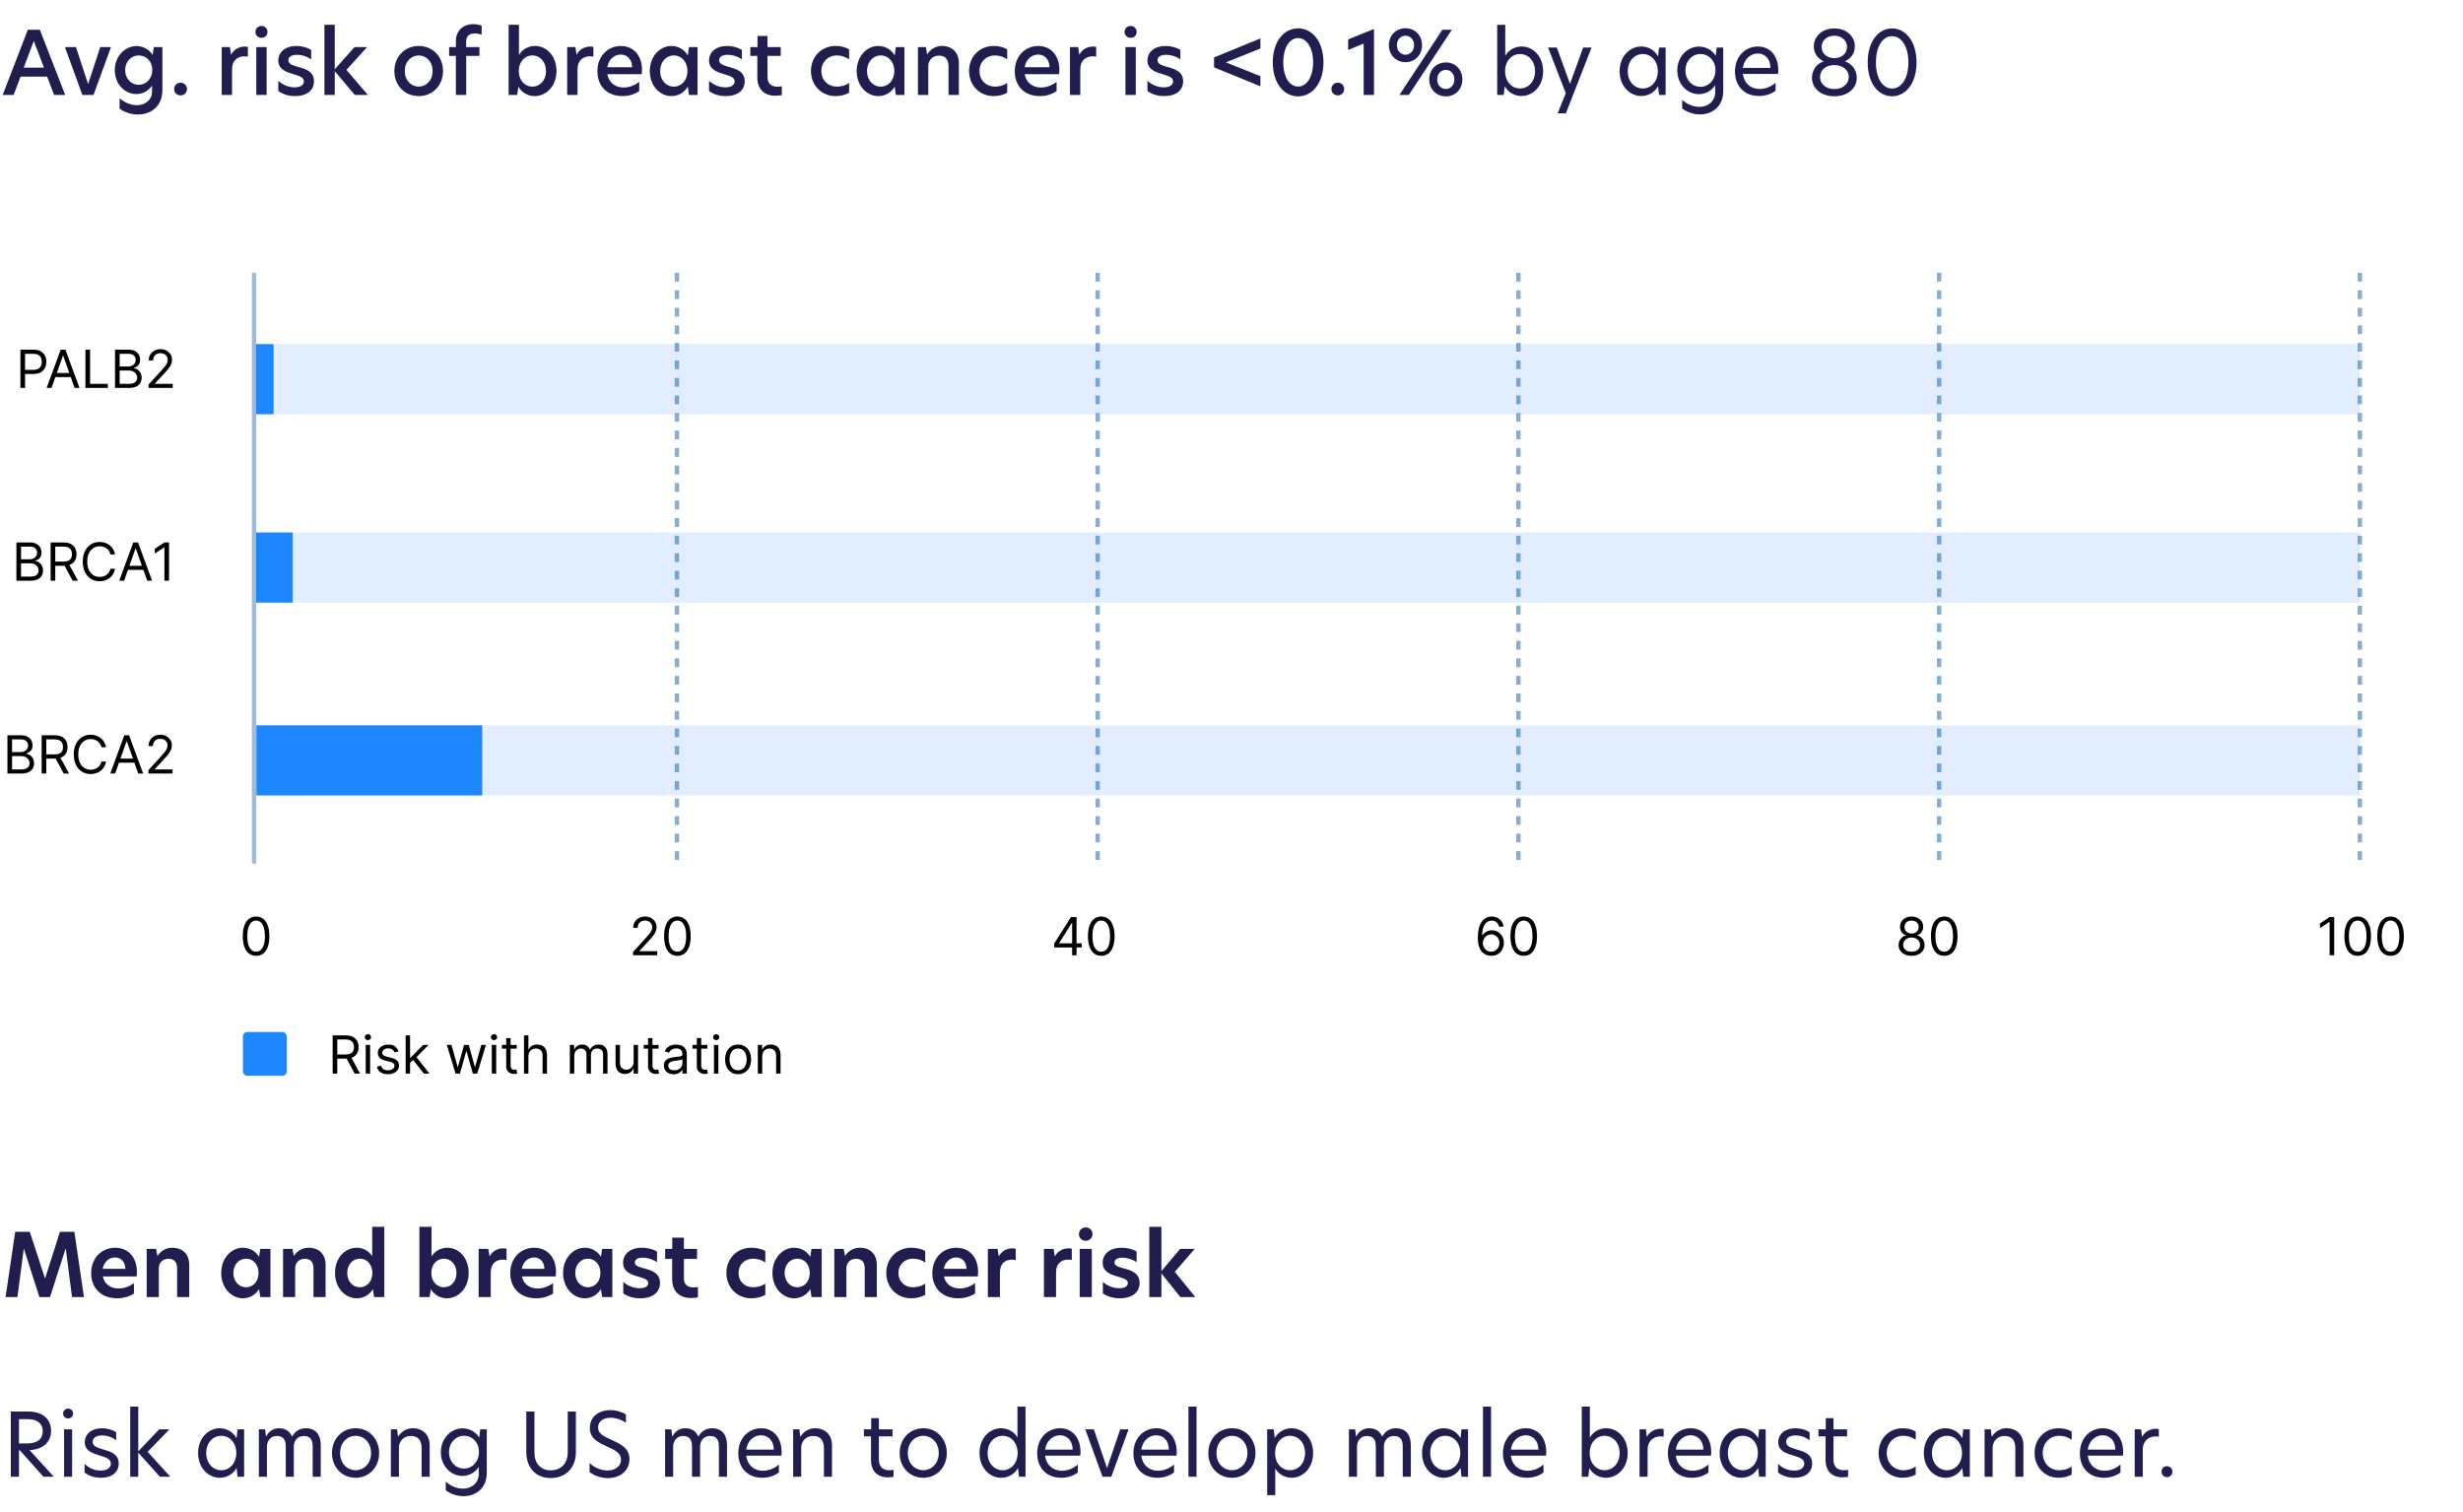 <?xml version="1.0" encoding="UTF-8"?>
<svg xmlns="http://www.w3.org/2000/svg" width="562" height="345" viewBox="0 0 562 345" fill="none">
  <rect opacity="0.5" x="58.433" y="78.534" width="480" height="16" fill="#C6DDFF"></rect>
  <rect opacity="0.5" x="58.433" y="121.534" width="480" height="16" fill="#C6DDFF"></rect>
  <rect opacity="0.5" x="58.433" y="165.534" width="480" height="16" fill="#C6DDFF"></rect>
  <rect x="58.425" y="78.534" width="4.007" height="16" fill="#1E86FF"></rect>
  <rect x="58.445" y="121.534" width="8.341" height="16" fill="#1E86FF"></rect>
  <rect x="58.508" y="165.534" width="51.525" height="16" fill="#1E86FF"></rect>
  <rect x="55.433" y="235.516" width="10" height="10" rx="1" fill="#1E86FF"></rect>
  <path d="M75.906 245.016V236.289H78.855C79.537 236.289 80.096 236.405 80.534 236.638C80.971 236.868 81.295 237.185 81.505 237.589C81.716 237.992 81.821 238.451 81.821 238.965C81.821 239.479 81.716 239.935 81.505 240.333C81.295 240.731 80.973 241.043 80.538 241.27C80.103 241.495 79.548 241.607 78.872 241.607H76.486V240.652H78.838C79.304 240.652 79.679 240.584 79.963 240.448C80.25 240.312 80.457 240.118 80.585 239.868C80.716 239.616 80.781 239.314 80.781 238.965C80.781 238.616 80.716 238.31 80.585 238.049C80.454 237.787 80.245 237.586 79.959 237.444C79.672 237.299 79.292 237.226 78.821 237.226H76.963V245.016H75.906ZM80.014 241.096L82.162 245.016H80.934L78.821 241.096H80.014ZM83.445 245.016V238.471H84.451V245.016H83.445ZM83.957 237.38C83.761 237.38 83.592 237.313 83.45 237.179C83.31 237.046 83.241 236.885 83.241 236.698C83.241 236.51 83.31 236.35 83.45 236.216C83.592 236.083 83.761 236.016 83.957 236.016C84.153 236.016 84.32 236.083 84.46 236.216C84.602 236.35 84.673 236.51 84.673 236.698C84.673 236.885 84.602 237.046 84.46 237.179C84.32 237.313 84.153 237.38 83.957 237.38ZM90.929 239.937L90.026 240.192C89.969 240.042 89.885 239.895 89.775 239.753C89.667 239.608 89.519 239.489 89.331 239.395C89.144 239.302 88.904 239.255 88.611 239.255C88.211 239.255 87.877 239.347 87.61 239.532C87.346 239.714 87.213 239.945 87.213 240.226C87.213 240.476 87.304 240.674 87.486 240.819C87.668 240.964 87.952 241.084 88.338 241.181L89.31 241.42C89.895 241.562 90.331 241.779 90.618 242.072C90.905 242.361 91.049 242.735 91.049 243.192C91.049 243.567 90.941 243.902 90.725 244.198C90.512 244.493 90.213 244.726 89.83 244.897C89.446 245.067 89 245.152 88.492 245.152C87.824 245.152 87.272 245.008 86.834 244.718C86.397 244.428 86.12 244.005 86.003 243.448L86.958 243.209C87.049 243.562 87.221 243.826 87.473 244.002C87.729 244.178 88.063 244.266 88.475 244.266C88.944 244.266 89.316 244.167 89.591 243.968C89.87 243.766 90.009 243.525 90.009 243.243C90.009 243.016 89.929 242.826 89.77 242.672C89.611 242.516 89.367 242.4 89.037 242.323L87.946 242.067C87.347 241.925 86.907 241.705 86.625 241.407C86.347 241.106 86.208 240.729 86.208 240.277C86.208 239.908 86.311 239.581 86.519 239.297C86.729 239.013 87.015 238.79 87.375 238.628C87.739 238.466 88.151 238.385 88.611 238.385C89.259 238.385 89.767 238.527 90.137 238.812C90.509 239.096 90.773 239.471 90.929 239.937ZM93.5 242.63L93.483 241.385H93.688L96.551 238.471H97.796L94.744 241.556H94.659L93.5 242.63ZM92.562 245.016V236.289H93.568V245.016H92.562ZM96.722 245.016L94.165 241.777L94.881 241.079L98 245.016H96.722ZM103.948 245.016L101.954 238.471H103.01L104.425 243.482H104.493L105.891 238.471H106.965L108.346 243.465H108.414L109.829 238.471H110.885L108.891 245.016H107.902L106.471 239.988H106.368L104.936 245.016H103.948ZM112.215 245.016V238.471H113.221V245.016H112.215ZM112.726 237.38C112.53 237.38 112.361 237.313 112.219 237.179C112.08 237.046 112.01 236.885 112.01 236.698C112.01 236.51 112.08 236.35 112.219 236.216C112.361 236.083 112.53 236.016 112.726 236.016C112.922 236.016 113.09 236.083 113.229 236.216C113.371 236.35 113.442 236.51 113.442 236.698C113.442 236.885 113.371 237.046 113.229 237.179C113.09 237.313 112.922 237.38 112.726 237.38ZM117.909 238.471V239.323H114.517V238.471H117.909ZM115.506 236.902H116.511V243.141C116.511 243.425 116.553 243.638 116.635 243.78C116.72 243.92 116.828 244.013 116.959 244.062C117.092 244.107 117.233 244.13 117.381 244.13C117.492 244.13 117.582 244.124 117.653 244.113C117.724 244.098 117.781 244.087 117.824 244.079L118.028 244.982C117.96 245.008 117.865 245.033 117.743 245.059C117.621 245.087 117.466 245.101 117.278 245.101C116.994 245.101 116.716 245.04 116.443 244.918C116.173 244.796 115.949 244.61 115.77 244.36C115.594 244.11 115.506 243.795 115.506 243.414V236.902ZM120.568 241.079V245.016H119.563V236.289H120.568V239.493H120.653C120.807 239.155 121.037 238.887 121.344 238.688C121.653 238.486 122.065 238.385 122.58 238.385C123.026 238.385 123.416 238.475 123.751 238.654C124.087 238.83 124.347 239.101 124.531 239.468C124.719 239.831 124.813 240.295 124.813 240.857V245.016H123.807V240.925C123.807 240.405 123.672 240.003 123.402 239.719C123.135 239.432 122.764 239.289 122.29 239.289C121.96 239.289 121.665 239.358 121.403 239.498C121.145 239.637 120.94 239.84 120.79 240.107C120.642 240.374 120.568 240.698 120.568 241.079ZM130.027 245.016V238.471H130.999V239.493H131.084C131.221 239.144 131.441 238.873 131.745 238.679C132.049 238.483 132.414 238.385 132.84 238.385C133.272 238.385 133.631 238.483 133.918 238.679C134.208 238.873 134.434 239.144 134.596 239.493H134.664C134.831 239.155 135.083 238.887 135.418 238.688C135.753 238.486 136.155 238.385 136.624 238.385C137.209 238.385 137.688 238.569 138.06 238.935C138.432 239.299 138.618 239.866 138.618 240.635V245.016H137.613V240.635C137.613 240.152 137.481 239.807 137.216 239.6C136.952 239.393 136.641 239.289 136.283 239.289C135.823 239.289 135.466 239.428 135.213 239.706C134.961 239.982 134.834 240.331 134.834 240.755V245.016H133.811V240.533C133.811 240.161 133.691 239.861 133.449 239.634C133.208 239.404 132.897 239.289 132.516 239.289C132.255 239.289 132.01 239.358 131.783 239.498C131.559 239.637 131.377 239.83 131.238 240.077C131.101 240.322 131.033 240.604 131.033 240.925V245.016H130.027ZM144.582 242.34V238.471H145.588V245.016H144.582V243.908H144.514C144.36 244.241 144.122 244.523 143.798 244.756C143.474 244.986 143.065 245.101 142.571 245.101C142.162 245.101 141.798 245.012 141.48 244.833C141.162 244.651 140.912 244.378 140.73 244.015C140.548 243.648 140.457 243.187 140.457 242.63V238.471H141.463V242.562C141.463 243.039 141.596 243.42 141.863 243.704C142.133 243.988 142.477 244.13 142.895 244.13C143.145 244.13 143.399 244.066 143.657 243.938C143.919 243.81 144.137 243.614 144.314 243.35C144.493 243.086 144.582 242.749 144.582 242.34ZM150.276 238.471V239.323H146.884V238.471H150.276ZM147.873 236.902H148.879V243.141C148.879 243.425 148.92 243.638 149.002 243.78C149.087 243.92 149.195 244.013 149.326 244.062C149.46 244.107 149.6 244.13 149.748 244.13C149.859 244.13 149.95 244.124 150.021 244.113C150.092 244.098 150.148 244.087 150.191 244.079L150.396 244.982C150.327 245.008 150.232 245.033 150.11 245.059C149.988 245.087 149.833 245.101 149.646 245.101C149.362 245.101 149.083 245.04 148.81 244.918C148.541 244.796 148.316 244.61 148.137 244.36C147.961 244.11 147.873 243.795 147.873 243.414V236.902ZM153.715 245.17C153.3 245.17 152.924 245.091 152.586 244.935C152.248 244.776 151.979 244.547 151.781 244.249C151.582 243.948 151.482 243.584 151.482 243.158C151.482 242.783 151.556 242.479 151.704 242.246C151.852 242.01 152.049 241.826 152.296 241.692C152.543 241.559 152.816 241.459 153.114 241.394C153.416 241.326 153.718 241.272 154.022 241.232C154.42 241.181 154.742 241.143 154.989 241.117C155.239 241.089 155.421 241.042 155.535 240.976C155.651 240.911 155.71 240.797 155.71 240.635V240.601C155.71 240.181 155.595 239.854 155.364 239.621C155.137 239.388 154.792 239.272 154.329 239.272C153.849 239.272 153.472 239.377 153.2 239.587C152.927 239.797 152.735 240.022 152.624 240.26L151.67 239.92C151.84 239.522 152.068 239.212 152.352 238.991C152.639 238.766 152.951 238.61 153.289 238.522C153.63 238.431 153.965 238.385 154.295 238.385C154.505 238.385 154.746 238.411 155.019 238.462C155.295 238.51 155.56 238.611 155.816 238.765C156.075 238.918 156.289 239.15 156.46 239.459C156.63 239.769 156.715 240.184 156.715 240.704V245.016H155.71V244.13H155.658C155.59 244.272 155.477 244.424 155.318 244.586C155.158 244.748 154.947 244.885 154.683 244.999C154.418 245.113 154.096 245.17 153.715 245.17ZM153.869 244.266C154.266 244.266 154.602 244.188 154.874 244.032C155.15 243.875 155.357 243.674 155.496 243.427C155.639 243.179 155.71 242.92 155.71 242.647V241.726C155.667 241.777 155.573 241.824 155.428 241.867C155.286 241.907 155.121 241.942 154.934 241.973C154.749 242.002 154.569 242.027 154.393 242.05C154.22 242.07 154.079 242.087 153.971 242.101C153.71 242.135 153.465 242.191 153.238 242.268C153.014 242.341 152.832 242.454 152.693 242.604C152.556 242.752 152.488 242.954 152.488 243.209C152.488 243.559 152.617 243.823 152.876 244.002C153.137 244.178 153.468 244.266 153.869 244.266ZM161.397 238.471V239.323H158.005V238.471H161.397ZM158.994 236.902H160V243.141C160 243.425 160.041 243.638 160.123 243.78C160.208 243.92 160.316 244.013 160.447 244.062C160.581 244.107 160.721 244.13 160.869 244.13C160.98 244.13 161.071 244.124 161.142 244.113C161.213 244.098 161.27 244.087 161.312 244.079L161.517 244.982C161.449 245.008 161.353 245.033 161.231 245.059C161.109 245.087 160.954 245.101 160.767 245.101C160.483 245.101 160.204 245.04 159.932 244.918C159.662 244.796 159.437 244.61 159.258 244.36C159.082 244.11 158.994 243.795 158.994 243.414V236.902ZM162.91 245.016V238.471H163.916V245.016H162.91ZM163.422 237.38C163.226 237.38 163.057 237.313 162.914 237.179C162.775 237.046 162.706 236.885 162.706 236.698C162.706 236.51 162.775 236.35 162.914 236.216C163.057 236.083 163.226 236.016 163.422 236.016C163.618 236.016 163.785 236.083 163.924 236.216C164.066 236.35 164.137 236.51 164.137 236.698C164.137 236.885 164.066 237.046 163.924 237.179C163.785 237.313 163.618 237.38 163.422 237.38ZM168.417 245.152C167.826 245.152 167.308 245.012 166.862 244.731C166.418 244.449 166.072 244.056 165.822 243.55C165.575 243.045 165.451 242.454 165.451 241.777C165.451 241.096 165.575 240.5 165.822 239.992C166.072 239.483 166.418 239.089 166.862 238.807C167.308 238.526 167.826 238.385 168.417 238.385C169.008 238.385 169.525 238.526 169.968 238.807C170.414 239.089 170.761 239.483 171.008 239.992C171.258 240.5 171.383 241.096 171.383 241.777C171.383 242.454 171.258 243.045 171.008 243.55C170.761 244.056 170.414 244.449 169.968 244.731C169.525 245.012 169.008 245.152 168.417 245.152ZM168.417 244.249C168.866 244.249 169.235 244.134 169.525 243.904C169.815 243.674 170.029 243.371 170.168 242.996C170.308 242.621 170.377 242.215 170.377 241.777C170.377 241.34 170.308 240.932 170.168 240.554C170.029 240.177 169.815 239.871 169.525 239.638C169.235 239.405 168.866 239.289 168.417 239.289C167.968 239.289 167.599 239.405 167.309 239.638C167.019 239.871 166.805 240.177 166.666 240.554C166.526 240.932 166.457 241.34 166.457 241.777C166.457 242.215 166.526 242.621 166.666 242.996C166.805 243.371 167.019 243.674 167.309 243.904C167.599 244.134 167.968 244.249 168.417 244.249ZM173.924 241.079V245.016H172.918V238.471H173.89V239.493H173.975C174.128 239.161 174.361 238.894 174.674 238.692C174.986 238.488 175.39 238.385 175.884 238.385C176.327 238.385 176.715 238.476 177.047 238.658C177.38 238.837 177.638 239.11 177.823 239.476C178.008 239.84 178.1 240.3 178.1 240.857V245.016H177.094V240.925C177.094 240.411 176.961 240.01 176.694 239.723C176.427 239.434 176.06 239.289 175.594 239.289C175.273 239.289 174.986 239.358 174.733 239.498C174.483 239.637 174.286 239.84 174.141 240.107C173.996 240.374 173.924 240.698 173.924 241.079Z" fill="black"></path>
  <path d="M4.662 88.532V79.805H7.611C8.295 79.805 8.855 79.928 9.29 80.175C9.727 80.419 10.051 80.751 10.261 81.168C10.472 81.586 10.577 82.052 10.577 82.566C10.577 83.08 10.472 83.547 10.261 83.968C10.054 84.388 9.733 84.724 9.298 84.974C8.864 85.221 8.307 85.344 7.628 85.344H5.514V84.407H7.594C8.062 84.407 8.439 84.326 8.723 84.164C9.007 84.002 9.213 83.783 9.341 83.508C9.471 83.229 9.537 82.915 9.537 82.566C9.537 82.216 9.471 81.904 9.341 81.628C9.213 81.353 9.006 81.137 8.719 80.981C8.432 80.822 8.051 80.742 7.577 80.742H5.719V88.532H4.662ZM11.746 88.532H10.638L13.843 79.805H14.934L18.138 88.532H17.03L14.422 81.185H14.354L11.746 88.532ZM12.155 85.123H16.621V86.06H12.155V85.123ZM19.498 88.532V79.805H20.555V87.594H24.611V88.532H19.498ZM26.248 88.532V79.805H29.299C29.907 79.805 30.408 79.91 30.803 80.12C31.198 80.327 31.492 80.607 31.685 80.959C31.878 81.309 31.975 81.697 31.975 82.123C31.975 82.498 31.908 82.807 31.775 83.052C31.644 83.296 31.471 83.489 31.255 83.631C31.042 83.773 30.81 83.878 30.56 83.947V84.032C30.827 84.049 31.096 84.142 31.366 84.313C31.636 84.483 31.861 84.728 32.043 85.046C32.225 85.364 32.316 85.753 32.316 86.214C32.316 86.651 32.217 87.044 32.018 87.394C31.819 87.743 31.505 88.02 31.076 88.225C30.647 88.43 30.089 88.532 29.401 88.532H26.248ZM27.305 87.594H29.401C30.091 87.594 30.581 87.461 30.871 87.194C31.164 86.924 31.31 86.597 31.31 86.214C31.31 85.918 31.235 85.645 31.084 85.395C30.934 85.142 30.719 84.941 30.441 84.79C30.163 84.637 29.833 84.56 29.452 84.56H27.305V87.594ZM27.305 83.64H29.265C29.583 83.64 29.87 83.577 30.126 83.452C30.384 83.327 30.589 83.151 30.739 82.924C30.893 82.697 30.969 82.43 30.969 82.123C30.969 81.739 30.836 81.414 30.569 81.147C30.302 80.877 29.878 80.742 29.299 80.742H27.305V83.64ZM33.899 88.532V87.765L36.78 84.611C37.118 84.242 37.396 83.921 37.615 83.648C37.834 83.373 37.996 83.114 38.101 82.873C38.209 82.628 38.263 82.373 38.263 82.106C38.263 81.799 38.189 81.533 38.041 81.309C37.896 81.084 37.697 80.911 37.444 80.789C37.192 80.667 36.907 80.606 36.592 80.606C36.257 80.606 35.964 80.675 35.714 80.814C35.467 80.951 35.275 81.142 35.139 81.39C35.005 81.637 34.939 81.927 34.939 82.259H33.933C33.933 81.748 34.051 81.299 34.287 80.912C34.523 80.526 34.844 80.225 35.25 80.009C35.659 79.793 36.118 79.685 36.626 79.685C37.138 79.685 37.591 79.793 37.986 80.009C38.38 80.225 38.69 80.516 38.915 80.883C39.139 81.249 39.251 81.657 39.251 82.106C39.251 82.427 39.193 82.74 39.077 83.047C38.963 83.351 38.764 83.691 38.48 84.066C38.199 84.438 37.808 84.892 37.308 85.43L35.348 87.526V87.594H39.405V88.532H33.899Z" fill="black"></path>
  <path d="M3.746 132.532V123.804H6.797C7.405 123.804 7.906 123.91 8.301 124.12C8.696 124.327 8.99 124.607 9.183 124.959C9.376 125.309 9.473 125.697 9.473 126.123C9.473 126.498 9.406 126.807 9.273 127.052C9.142 127.296 8.969 127.489 8.753 127.631C8.54 127.773 8.308 127.878 8.058 127.947V128.032C8.325 128.049 8.594 128.143 8.864 128.313C9.134 128.483 9.359 128.728 9.541 129.046C9.723 129.364 9.814 129.753 9.814 130.214C9.814 130.651 9.715 131.045 9.516 131.394C9.317 131.743 9.003 132.02 8.574 132.225C8.145 132.429 7.587 132.532 6.899 132.532H3.746ZM4.803 131.594H6.899C7.59 131.594 8.08 131.461 8.369 131.194C8.662 130.924 8.808 130.597 8.808 130.214C8.808 129.918 8.733 129.645 8.582 129.395C8.432 129.143 8.217 128.941 7.939 128.79C7.661 128.637 7.331 128.56 6.95 128.56H4.803V131.594ZM4.803 127.64H6.763C7.081 127.64 7.368 127.577 7.624 127.452C7.882 127.327 8.087 127.151 8.237 126.924C8.391 126.697 8.467 126.429 8.467 126.123C8.467 125.739 8.334 125.414 8.067 125.147C7.8 124.877 7.376 124.742 6.797 124.742H4.803V127.64ZM11.55 132.532V123.804H14.499C15.181 123.804 15.741 123.921 16.178 124.154C16.616 124.384 16.94 124.701 17.15 125.104C17.36 125.508 17.465 125.966 17.465 126.481C17.465 126.995 17.36 127.451 17.15 127.848C16.94 128.246 16.617 128.559 16.183 128.786C15.748 129.01 15.193 129.123 14.516 129.123H12.13V128.168H14.482C14.948 128.168 15.323 128.1 15.607 127.964C15.894 127.827 16.102 127.634 16.229 127.384C16.36 127.131 16.425 126.83 16.425 126.481C16.425 126.131 16.36 125.826 16.229 125.564C16.099 125.303 15.89 125.101 15.603 124.959C15.316 124.814 14.937 124.742 14.465 124.742H12.607V132.532H11.55ZM15.658 128.611L17.806 132.532H16.579L14.465 128.611H15.658ZM26.249 126.532H25.192C25.13 126.228 25.02 125.961 24.864 125.731C24.711 125.5 24.523 125.307 24.302 125.151C24.083 124.992 23.84 124.873 23.573 124.793C23.306 124.714 23.027 124.674 22.738 124.674C22.209 124.674 21.73 124.807 21.302 125.074C20.875 125.341 20.536 125.735 20.283 126.255C20.033 126.775 19.908 127.412 19.908 128.168C19.908 128.924 20.033 129.562 20.283 130.081C20.536 130.601 20.875 130.995 21.302 131.262C21.73 131.529 22.209 131.662 22.738 131.662C23.027 131.662 23.306 131.623 23.573 131.543C23.84 131.464 24.083 131.346 24.302 131.189C24.523 131.03 24.711 130.836 24.864 130.606C25.02 130.373 25.13 130.106 25.192 129.804H26.249C26.169 130.25 26.024 130.65 25.814 131.002C25.604 131.354 25.343 131.654 25.03 131.901C24.718 132.145 24.367 132.331 23.978 132.459C23.591 132.587 23.178 132.651 22.738 132.651C21.993 132.651 21.331 132.469 20.752 132.106C20.172 131.742 19.716 131.225 19.384 130.554C19.052 129.884 18.885 129.089 18.885 128.168C18.885 127.248 19.052 126.452 19.384 125.782C19.716 125.111 20.172 124.594 20.752 124.231C21.331 123.867 21.993 123.685 22.738 123.685C23.178 123.685 23.591 123.749 23.978 123.877C24.367 124.005 24.718 124.192 25.03 124.439C25.343 124.684 25.604 124.982 25.814 125.334C26.024 125.684 26.169 126.083 26.249 126.532ZM28.315 132.532H27.207L30.411 123.804H31.502L34.707 132.532H33.599L30.991 125.185H30.923L28.315 132.532ZM28.724 129.123H33.19V130.06H28.724V129.123ZM38.571 123.804V132.532H37.514V124.912H37.463L35.332 126.327V125.253L37.514 123.804H38.571Z" fill="black"></path>
  <path d="M1.697 176.532V167.804H4.748C5.356 167.804 5.857 167.91 6.252 168.12C6.647 168.327 6.941 168.607 7.134 168.959C7.328 169.309 7.424 169.697 7.424 170.123C7.424 170.498 7.357 170.807 7.224 171.052C7.093 171.296 6.92 171.489 6.704 171.631C6.491 171.773 6.259 171.878 6.009 171.947V172.032C6.277 172.049 6.545 172.143 6.815 172.313C7.085 172.483 7.311 172.728 7.492 173.046C7.674 173.364 7.765 173.753 7.765 174.214C7.765 174.651 7.666 175.045 7.467 175.394C7.268 175.743 6.954 176.02 6.525 176.225C6.096 176.429 5.538 176.532 4.85 176.532H1.697ZM2.754 175.594H4.85C5.541 175.594 6.031 175.461 6.321 175.194C6.613 174.924 6.759 174.597 6.759 174.214C6.759 173.918 6.684 173.645 6.534 173.395C6.383 173.143 6.169 172.941 5.89 172.79C5.612 172.637 5.282 172.56 4.902 172.56H2.754V175.594ZM2.754 171.64H4.714C5.032 171.64 5.319 171.577 5.575 171.452C5.833 171.327 6.038 171.151 6.188 170.924C6.342 170.697 6.419 170.429 6.419 170.123C6.419 169.739 6.285 169.414 6.018 169.147C5.751 168.877 5.328 168.742 4.748 168.742H2.754V171.64ZM9.502 176.532V167.804H12.45C13.132 167.804 13.692 167.921 14.13 168.154C14.567 168.384 14.891 168.701 15.101 169.104C15.311 169.508 15.416 169.966 15.416 170.481C15.416 170.995 15.311 171.451 15.101 171.848C14.891 172.246 14.568 172.559 14.134 172.786C13.699 173.01 13.144 173.123 12.468 173.123H10.081V172.168H12.434C12.899 172.168 13.274 172.1 13.559 171.964C13.845 171.827 14.053 171.634 14.181 171.384C14.311 171.131 14.377 170.83 14.377 170.481C14.377 170.131 14.311 169.826 14.181 169.564C14.05 169.303 13.841 169.101 13.554 168.959C13.267 168.814 12.888 168.742 12.416 168.742H10.559V176.532H9.502ZM13.61 172.611L15.757 176.532H14.53L12.416 172.611H13.61ZM24.2 170.532H23.143C23.081 170.228 22.971 169.961 22.815 169.731C22.662 169.5 22.474 169.307 22.253 169.151C22.034 168.992 21.791 168.873 21.524 168.793C21.257 168.714 20.979 168.674 20.689 168.674C20.16 168.674 19.682 168.807 19.253 169.074C18.827 169.341 18.487 169.735 18.234 170.255C17.984 170.775 17.859 171.412 17.859 172.168C17.859 172.924 17.984 173.562 18.234 174.081C18.487 174.601 18.827 174.995 19.253 175.262C19.682 175.529 20.16 175.662 20.689 175.662C20.979 175.662 21.257 175.623 21.524 175.543C21.791 175.464 22.034 175.346 22.253 175.189C22.474 175.03 22.662 174.836 22.815 174.606C22.971 174.373 23.081 174.106 23.143 173.804H24.2C24.121 174.25 23.976 174.65 23.765 175.002C23.555 175.354 23.294 175.654 22.981 175.901C22.669 176.145 22.318 176.331 21.929 176.459C21.543 176.587 21.129 176.651 20.689 176.651C19.945 176.651 19.282 176.469 18.703 176.106C18.123 175.742 17.668 175.225 17.335 174.554C17.003 173.884 16.837 173.089 16.837 172.168C16.837 171.248 17.003 170.452 17.335 169.782C17.668 169.111 18.123 168.594 18.703 168.231C19.282 167.867 19.945 167.685 20.689 167.685C21.129 167.685 21.543 167.749 21.929 167.877C22.318 168.005 22.669 168.192 22.981 168.439C23.294 168.684 23.555 168.982 23.765 169.334C23.976 169.684 24.121 170.083 24.2 170.532ZM26.266 176.532H25.158L28.362 167.804H29.453L32.658 176.532H31.55L28.942 169.185H28.874L26.266 176.532ZM26.675 173.123H31.141V174.06H26.675V173.123ZM33.864 176.532V175.765L36.745 172.611C37.083 172.242 37.361 171.921 37.58 171.648C37.798 171.373 37.96 171.114 38.066 170.873C38.173 170.628 38.227 170.373 38.227 170.106C38.227 169.799 38.154 169.533 38.006 169.309C37.861 169.084 37.662 168.911 37.409 168.789C37.157 168.667 36.872 168.606 36.557 168.606C36.222 168.606 35.929 168.675 35.679 168.814C35.432 168.951 35.24 169.143 35.104 169.39C34.97 169.637 34.904 169.927 34.904 170.259H33.898C33.898 169.748 34.016 169.299 34.252 168.912C34.487 168.526 34.809 168.225 35.215 168.009C35.624 167.793 36.083 167.685 36.591 167.685C37.102 167.685 37.556 167.793 37.95 168.009C38.345 168.225 38.655 168.516 38.88 168.883C39.104 169.249 39.216 169.657 39.216 170.106C39.216 170.427 39.158 170.741 39.041 171.047C38.928 171.351 38.729 171.691 38.445 172.066C38.164 172.438 37.773 172.893 37.273 173.429L35.313 175.526V175.594H39.37V176.532H33.864Z" fill="black"></path>
  <rect x="57.465" y="62.255" width="1" height="134.876" fill="#0B58A9" fill-opacity="0.4"></rect>
  <path d="M154.465 62.255V197.255" stroke="#0B58A9" stroke-opacity="0.49" stroke-dasharray="2 2"></path>
  <path d="M250.465 62.255V197.255" stroke="#0B58A9" stroke-opacity="0.49" stroke-dasharray="2 2"></path>
  <path d="M346.465 62.255V197.255" stroke="#0B58A9" stroke-opacity="0.49" stroke-dasharray="2 2"></path>
  <path d="M442.465 62.255V197.255" stroke="#0B58A9" stroke-opacity="0.49" stroke-dasharray="2 2"></path>
  <path d="M538.465 62.255V197.255" stroke="#0B58A9" stroke-opacity="0.49" stroke-dasharray="2 2"></path>
  <path d="M58.433 218.135C57.791 218.135 57.244 217.961 56.792 217.611C56.341 217.259 55.996 216.749 55.757 216.081C55.518 215.411 55.399 214.601 55.399 213.652C55.399 212.709 55.518 211.904 55.757 211.236C55.998 210.566 56.345 210.054 56.797 209.702C57.251 209.347 57.797 209.17 58.433 209.17C59.069 209.17 59.614 209.347 60.065 209.702C60.52 210.054 60.866 210.566 61.105 211.236C61.346 211.904 61.467 212.709 61.467 213.652C61.467 214.601 61.348 215.411 61.109 216.081C60.871 216.749 60.525 217.259 60.074 217.611C59.622 217.961 59.075 218.135 58.433 218.135ZM58.433 217.198C59.069 217.198 59.564 216.891 59.916 216.277C60.268 215.664 60.444 214.789 60.444 213.652C60.444 212.897 60.364 212.253 60.202 211.722C60.042 211.191 59.812 210.786 59.511 210.508C59.213 210.229 58.854 210.09 58.433 210.09C57.802 210.09 57.309 210.401 56.954 211.023C56.599 211.643 56.422 212.519 56.422 213.652C56.422 214.408 56.501 215.05 56.66 215.579C56.819 216.107 57.048 216.509 57.346 216.785C57.648 217.06 58.01 217.198 58.433 217.198Z" fill="black"></path>
  <path d="M144.454 218.016V217.249L147.334 214.096C147.672 213.726 147.951 213.405 148.17 213.133C148.388 212.857 148.55 212.598 148.655 212.357C148.763 212.113 148.817 211.857 148.817 211.59C148.817 211.283 148.743 211.018 148.596 210.793C148.451 210.569 148.252 210.395 147.999 210.273C147.746 210.151 147.462 210.09 147.147 210.09C146.812 210.09 146.519 210.16 146.269 210.299C146.022 210.435 145.83 210.627 145.694 210.874C145.56 211.121 145.493 211.411 145.493 211.743H144.488C144.488 211.232 144.606 210.783 144.841 210.397C145.077 210.01 145.398 209.709 145.805 209.493C146.214 209.277 146.672 209.17 147.181 209.17C147.692 209.17 148.145 209.277 148.54 209.493C148.935 209.709 149.245 210 149.469 210.367C149.694 210.733 149.806 211.141 149.806 211.59C149.806 211.911 149.748 212.225 149.631 212.532C149.518 212.836 149.319 213.175 149.035 213.55C148.753 213.922 148.363 214.377 147.863 214.914L145.903 217.01V217.079H149.959V218.016H144.454ZM154.566 218.135C153.924 218.135 153.377 217.961 152.925 217.611C152.474 217.259 152.128 216.749 151.89 216.081C151.651 215.411 151.532 214.601 151.532 213.652C151.532 212.709 151.651 211.904 151.89 211.236C152.131 210.566 152.478 210.054 152.93 209.702C153.384 209.347 153.93 209.17 154.566 209.17C155.202 209.17 155.746 209.347 156.198 209.702C156.653 210.054 156.999 210.566 157.238 211.236C157.479 211.904 157.6 212.709 157.6 213.652C157.6 214.601 157.481 215.411 157.242 216.081C157.003 216.749 156.658 217.259 156.207 217.611C155.755 217.961 155.208 218.135 154.566 218.135ZM154.566 217.198C155.202 217.198 155.697 216.891 156.049 216.277C156.401 215.664 156.577 214.789 156.577 213.652C156.577 212.897 156.496 212.253 156.334 211.722C156.175 211.191 155.945 210.786 155.644 210.508C155.346 210.229 154.986 210.09 154.566 210.09C153.935 210.09 153.442 210.401 153.087 211.023C152.732 211.643 152.555 212.519 152.555 213.652C152.555 214.408 152.634 215.05 152.793 215.579C152.952 216.107 153.181 216.509 153.479 216.785C153.78 217.06 154.143 217.198 154.566 217.198Z" fill="black"></path>
  <path d="M240.532 216.226V215.357L244.368 209.289H244.998V210.635H244.572L241.674 215.221V215.289H246.839V216.226H240.532ZM244.64 218.016V215.962V215.557V209.289H245.646V218.016H244.64ZM251.283 218.135C250.641 218.135 250.094 217.961 249.642 217.611C249.19 217.259 248.845 216.749 248.607 216.081C248.368 215.411 248.249 214.601 248.249 213.652C248.249 212.709 248.368 211.904 248.607 211.236C248.848 210.566 249.195 210.054 249.646 209.702C250.101 209.347 250.646 209.17 251.283 209.17C251.919 209.17 252.463 209.347 252.915 209.702C253.369 210.054 253.716 210.566 253.955 211.236C254.196 211.904 254.317 212.709 254.317 213.652C254.317 214.601 254.197 215.411 253.959 216.081C253.72 216.749 253.375 217.259 252.923 217.611C252.472 217.961 251.925 218.135 251.283 218.135ZM251.283 217.198C251.919 217.198 252.413 216.891 252.766 216.277C253.118 215.664 253.294 214.789 253.294 213.652C253.294 212.897 253.213 212.253 253.051 211.722C252.892 211.191 252.662 210.786 252.361 210.508C252.063 210.229 251.703 210.09 251.283 210.09C250.652 210.09 250.159 210.401 249.804 211.023C249.449 211.643 249.271 212.519 249.271 213.652C249.271 214.408 249.351 215.05 249.51 215.579C249.669 216.107 249.898 216.509 250.196 216.785C250.497 217.06 250.859 217.198 251.283 217.198Z" fill="black"></path>
  <path d="M340.24 218.135C339.882 218.13 339.524 218.062 339.166 217.931C338.808 217.8 338.482 217.58 338.186 217.27C337.891 216.958 337.653 216.536 337.474 216.005C337.295 215.471 337.206 214.8 337.206 213.993C337.206 213.221 337.278 212.536 337.423 211.939C337.568 211.34 337.778 210.836 338.054 210.427C338.33 210.015 338.662 209.702 339.051 209.489C339.443 209.276 339.885 209.17 340.376 209.17C340.865 209.17 341.3 209.268 341.68 209.464C342.064 209.657 342.376 209.927 342.618 210.273C342.859 210.62 343.016 211.019 343.087 211.471H342.047C341.95 211.079 341.763 210.753 341.484 210.495C341.206 210.236 340.837 210.107 340.376 210.107C339.7 210.107 339.168 210.401 338.778 210.989C338.392 211.577 338.197 212.402 338.195 213.465H338.263C338.422 213.223 338.611 213.018 338.83 212.847C339.051 212.674 339.295 212.54 339.563 212.447C339.83 212.353 340.112 212.306 340.411 212.306C340.911 212.306 341.368 212.431 341.783 212.681C342.197 212.928 342.53 213.27 342.78 213.708C343.03 214.143 343.155 214.641 343.155 215.204C343.155 215.743 343.034 216.238 342.793 216.687C342.551 217.133 342.212 217.488 341.774 217.752C341.34 218.013 340.828 218.141 340.24 218.135ZM340.24 217.198C340.598 217.198 340.919 217.108 341.203 216.929C341.49 216.75 341.716 216.51 341.881 216.209C342.048 215.908 342.132 215.573 342.132 215.204C342.132 214.843 342.051 214.515 341.889 214.219C341.73 213.921 341.51 213.684 341.229 213.508C340.95 213.331 340.632 213.243 340.274 213.243C340.004 213.243 339.753 213.297 339.52 213.405C339.287 213.51 339.082 213.655 338.906 213.84C338.733 214.025 338.597 214.236 338.497 214.475C338.398 214.711 338.348 214.959 338.348 215.221C338.348 215.567 338.429 215.891 338.591 216.192C338.756 216.493 338.98 216.736 339.264 216.921C339.551 217.106 339.876 217.198 340.24 217.198ZM347.677 218.135C347.035 218.135 346.488 217.961 346.037 217.611C345.585 217.259 345.24 216.749 345.001 216.081C344.762 215.411 344.643 214.601 344.643 213.652C344.643 212.709 344.762 211.904 345.001 211.236C345.243 210.566 345.589 210.054 346.041 209.702C346.495 209.347 347.041 209.17 347.677 209.17C348.314 209.17 348.858 209.347 349.309 209.702C349.764 210.054 350.11 210.566 350.349 211.236C350.591 211.904 350.711 212.709 350.711 213.652C350.711 214.601 350.592 215.411 350.353 216.081C350.115 216.749 349.77 217.259 349.318 217.611C348.866 217.961 348.319 218.135 347.677 218.135ZM347.677 217.198C348.314 217.198 348.808 216.891 349.16 216.277C349.512 215.664 349.689 214.789 349.689 213.652C349.689 212.897 349.608 212.253 349.446 211.722C349.287 211.191 349.057 210.786 348.755 210.508C348.457 210.229 348.098 210.09 347.677 210.09C347.047 210.09 346.554 210.401 346.199 211.023C345.843 211.643 345.666 212.519 345.666 213.652C345.666 214.408 345.745 215.05 345.905 215.579C346.064 216.107 346.292 216.509 346.591 216.785C346.892 217.06 347.254 217.198 347.677 217.198Z" fill="black"></path>
  <path d="M436.185 218.135C435.599 218.135 435.082 218.032 434.634 217.824C434.188 217.614 433.84 217.326 433.59 216.959C433.34 216.59 433.216 216.17 433.219 215.698C433.216 215.329 433.288 214.988 433.436 214.675C433.584 214.36 433.786 214.097 434.041 213.887C434.3 213.674 434.588 213.539 434.906 213.482V213.431C434.489 213.323 434.156 213.089 433.909 212.728C433.662 212.364 433.54 211.951 433.543 211.488C433.54 211.045 433.652 210.648 433.879 210.299C434.107 209.949 434.419 209.674 434.817 209.472C435.217 209.27 435.673 209.17 436.185 209.17C436.69 209.17 437.142 209.27 437.54 209.472C437.938 209.674 438.25 209.949 438.477 210.299C438.707 210.648 438.824 211.045 438.827 211.488C438.824 211.951 438.697 212.364 438.447 212.728C438.2 213.089 437.872 213.323 437.463 213.431V213.482C437.778 213.539 438.063 213.674 438.315 213.887C438.568 214.097 438.77 214.36 438.92 214.675C439.071 214.988 439.148 215.329 439.151 215.698C439.148 216.17 439.02 216.59 438.767 216.959C438.517 217.326 438.169 217.614 437.723 217.824C437.28 218.032 436.767 218.135 436.185 218.135ZM436.185 217.198C436.58 217.198 436.92 217.134 437.207 217.006C437.494 216.878 437.716 216.698 437.872 216.465C438.028 216.232 438.108 215.959 438.111 215.647C438.108 215.317 438.023 215.026 437.855 214.773C437.688 214.52 437.459 214.322 437.169 214.177C436.882 214.032 436.554 213.959 436.185 213.959C435.813 213.959 435.48 214.032 435.188 214.177C434.898 214.322 434.669 214.52 434.501 214.773C434.337 215.026 434.256 215.317 434.259 215.647C434.256 215.959 434.331 216.232 434.484 216.465C434.641 216.698 434.864 216.878 435.153 217.006C435.443 217.134 435.787 217.198 436.185 217.198ZM436.185 213.056C436.497 213.056 436.774 212.993 437.016 212.868C437.26 212.743 437.452 212.569 437.591 212.344C437.73 212.12 437.801 211.857 437.804 211.556C437.801 211.26 437.732 211.003 437.595 210.785C437.459 210.563 437.27 210.393 437.028 210.273C436.787 210.151 436.506 210.09 436.185 210.09C435.858 210.09 435.572 210.151 435.328 210.273C435.084 210.393 434.895 210.563 434.761 210.785C434.628 211.003 434.563 211.26 434.565 211.556C434.563 211.857 434.629 212.12 434.766 212.344C434.905 212.569 435.097 212.743 435.341 212.868C435.585 212.993 435.867 213.056 436.185 213.056ZM443.63 218.135C442.988 218.135 442.441 217.961 441.99 217.611C441.538 217.259 441.193 216.749 440.954 216.081C440.716 215.411 440.596 214.601 440.596 213.652C440.596 212.709 440.716 211.904 440.954 211.236C441.196 210.566 441.542 210.054 441.994 209.702C442.449 209.347 442.994 209.17 443.63 209.17C444.267 209.17 444.811 209.347 445.262 209.702C445.717 210.054 446.064 210.566 446.302 211.236C446.544 211.904 446.664 212.709 446.664 213.652C446.664 214.601 446.545 215.411 446.307 216.081C446.068 216.749 445.723 217.259 445.271 217.611C444.819 217.961 444.272 218.135 443.63 218.135ZM443.63 217.198C444.267 217.198 444.761 216.891 445.113 216.277C445.466 215.664 445.642 214.789 445.642 213.652C445.642 212.897 445.561 212.253 445.399 211.722C445.24 211.191 445.01 210.786 444.708 210.508C444.41 210.229 444.051 210.09 443.63 210.09C443 210.09 442.507 210.401 442.152 211.023C441.797 211.643 441.619 212.519 441.619 213.652C441.619 214.408 441.699 215.05 441.858 215.579C442.017 216.107 442.245 216.509 442.544 216.785C442.845 217.06 443.207 217.198 443.63 217.198Z" fill="black"></path>
  <path d="M532.616 209.289V218.016H531.559V210.397H531.508L529.377 211.812V210.738L531.559 209.289H532.616ZM537.972 218.135C537.33 218.135 536.783 217.961 536.332 217.611C535.88 217.259 535.535 216.749 535.296 216.081C535.057 215.411 534.938 214.601 534.938 213.652C534.938 212.709 535.057 211.904 535.296 211.236C535.538 210.566 535.884 210.054 536.336 209.702C536.79 209.347 537.336 209.17 537.972 209.17C538.609 209.17 539.153 209.347 539.604 209.702C540.059 210.054 540.405 210.566 540.644 211.236C540.886 211.904 541.006 212.709 541.006 213.652C541.006 214.601 540.887 215.411 540.648 216.081C540.41 216.749 540.064 217.259 539.613 217.611C539.161 217.961 538.614 218.135 537.972 218.135ZM537.972 217.198C538.609 217.198 539.103 216.891 539.455 216.277C539.807 215.664 539.984 214.789 539.984 213.652C539.984 212.897 539.903 212.253 539.741 211.722C539.582 211.191 539.351 210.786 539.05 210.508C538.752 210.229 538.393 210.09 537.972 210.09C537.341 210.09 536.849 210.401 536.493 211.023C536.138 211.643 535.961 212.519 535.961 213.652C535.961 214.408 536.04 215.05 536.199 215.579C536.359 216.107 536.587 216.509 536.886 216.785C537.187 217.06 537.549 217.198 537.972 217.198ZM545.472 218.135C544.83 218.135 544.283 217.961 543.832 217.611C543.38 217.259 543.035 216.749 542.796 216.081C542.557 215.411 542.438 214.601 542.438 213.652C542.438 212.709 542.557 211.904 542.796 211.236C543.038 210.566 543.384 210.054 543.836 209.702C544.29 209.347 544.836 209.17 545.472 209.17C546.109 209.17 546.653 209.347 547.104 209.702C547.559 210.054 547.905 210.566 548.144 211.236C548.386 211.904 548.506 212.709 548.506 213.652C548.506 214.601 548.387 215.411 548.148 216.081C547.91 216.749 547.564 217.259 547.113 217.611C546.661 217.961 546.114 218.135 545.472 218.135ZM545.472 217.198C546.109 217.198 546.603 216.891 546.955 216.277C547.307 215.664 547.484 214.789 547.484 213.652C547.484 212.897 547.403 212.253 547.241 211.722C547.082 211.191 546.851 210.786 546.55 210.508C546.252 210.229 545.893 210.09 545.472 210.09C544.841 210.09 544.349 210.401 543.993 211.023C543.638 211.643 543.461 212.519 543.461 213.652C543.461 214.408 543.54 215.05 543.699 215.579C543.859 216.107 544.087 216.509 544.386 216.785C544.687 217.06 545.049 217.198 545.472 217.198Z" fill="black"></path>
  <path d="M14.873 21.67L9.093 6.79H6.353L0.613 21.67H3.113L4.693 17.49H10.753L12.333 21.67H14.873ZM5.413 15.43L7.713 9.35L10.033 15.43H5.413ZM18.797 21.67H21.337L25.317 10.75H22.877L20.137 19.11H20.077L17.337 10.75H14.817L18.797 21.67ZM31.136 10.51C28.576 10.51 26.196 12.77 26.196 15.99C26.196 19.27 28.536 21.47 31.096 21.47C32.636 21.47 33.956 20.69 34.696 19.51V20.91C34.696 22.77 33.176 24.01 31.236 24.01C29.856 24.01 28.416 23.41 27.296 22.43V24.81C28.436 25.63 29.916 26.13 31.396 26.13C34.516 26.13 37.056 24.19 37.056 20.59V10.75H35.096L34.836 12.55C34.076 11.31 32.676 10.51 31.136 10.51ZM28.556 16.01C28.556 14.11 29.896 12.65 31.656 12.65C33.416 12.65 34.756 14.05 34.756 15.95C34.756 17.89 33.416 19.35 31.656 19.35C29.896 19.35 28.556 17.91 28.556 16.01ZM41.197 21.77C42.017 21.77 42.657 21.15 42.657 20.33C42.657 19.49 42.017 18.87 41.197 18.87C40.377 18.87 39.737 19.49 39.737 20.33C39.737 21.15 40.377 21.77 41.197 21.77ZM50.586 21.67H52.946V15.79C52.946 13.69 54.346 12.85 55.746 12.85C56.026 12.85 56.306 12.87 56.566 12.93V10.69C56.346 10.65 56.106 10.63 55.806 10.63C54.826 10.63 53.486 11.07 52.746 12.45H52.706L52.466 10.75H50.586V21.67ZM58.478 21.67H60.838V10.75H58.478V21.67ZM58.278 7.29C58.278 8.05 58.878 8.63 59.658 8.63C60.438 8.63 61.038 8.05 61.038 7.29C61.038 6.51 60.438 5.93 59.658 5.93C58.878 5.93 58.278 6.51 58.278 7.29ZM67.645 10.49C65.065 10.49 63.505 11.91 63.505 13.81C63.505 15.75 65.125 16.39 66.905 16.91C68.405 17.37 69.345 17.67 69.345 18.57C69.345 19.37 68.585 19.93 67.245 19.93C65.665 19.93 64.405 19.27 63.505 18.45V20.77C64.505 21.53 65.865 21.93 67.325 21.93C70.025 21.93 71.645 20.61 71.645 18.55C71.645 16.31 69.725 15.73 68.005 15.27C66.625 14.87 65.805 14.57 65.805 13.75C65.805 12.99 66.485 12.51 67.725 12.51C68.985 12.51 70.225 12.95 71.005 13.57V11.41C70.205 10.85 68.905 10.49 67.645 10.49ZM83.764 10.75H80.884L76.384 15.81V5.65H74.024V21.67H76.384V16.23L80.964 21.67H83.944L79.044 15.95L83.764 10.75ZM95.545 21.93C98.705 21.93 101.085 19.53 101.085 16.21C101.085 12.89 98.705 10.49 95.545 10.49C92.405 10.49 89.985 12.89 89.985 16.21C89.985 19.53 92.385 21.93 95.545 21.93ZM92.365 16.21C92.365 13.95 93.925 12.65 95.545 12.65C97.165 12.65 98.705 13.95 98.705 16.21C98.705 18.47 97.165 19.77 95.545 19.77C93.925 19.77 92.365 18.47 92.365 16.21ZM104.02 21.67H106.38V12.75H109.4V10.75H106.36V9.57C106.36 8.23 107.04 7.63 108.32 7.63C108.88 7.63 109.5 7.77 109.9 7.91V5.83C109.28 5.63 108.64 5.51 107.96 5.51C105.52 5.51 104.02 7.21 104.02 9.31V10.75H102.48V12.75H104.02V21.67ZM118.415 5.65H116.055V21.67H118.015L118.275 19.79C119.055 21.13 120.455 21.93 122.015 21.93C124.575 21.93 126.975 19.71 126.975 16.21C126.975 12.71 124.655 10.49 122.095 10.49C120.615 10.49 119.135 11.25 118.415 12.55V5.65ZM118.375 16.21C118.375 14.13 119.715 12.65 121.455 12.65C123.235 12.65 124.595 14.13 124.595 16.23C124.595 18.31 123.235 19.77 121.475 19.77C119.715 19.77 118.375 18.31 118.375 16.21ZM129.415 21.67H131.775V15.79C131.775 13.69 133.175 12.85 134.575 12.85C134.855 12.85 135.135 12.87 135.395 12.93V10.69C135.175 10.65 134.935 10.63 134.635 10.63C133.655 10.63 132.315 11.07 131.575 12.45H131.535L131.295 10.75H129.415V21.67ZM142.054 21.93C143.454 21.93 144.734 21.55 145.854 20.79V18.67C144.754 19.53 143.534 19.97 142.294 19.97C140.374 19.97 138.914 18.85 138.574 16.93H146.434C146.474 16.65 146.494 16.35 146.494 16.01C146.494 12.39 144.314 10.49 141.674 10.49C138.754 10.49 136.314 12.75 136.314 16.25C136.314 19.61 138.474 21.93 142.054 21.93ZM138.574 15.35C138.854 13.55 140.174 12.45 141.654 12.45C143.014 12.45 144.194 13.41 144.254 15.35H138.574ZM153.167 21.93C154.767 21.93 156.147 21.13 156.927 19.79H156.947L157.207 21.67H159.167V10.75H157.207L156.947 12.63H156.927C156.147 11.29 154.767 10.49 153.167 10.49C150.667 10.49 148.267 12.75 148.267 16.23C148.267 19.67 150.667 21.93 153.167 21.93ZM150.627 16.21C150.627 14.13 151.987 12.65 153.767 12.65C155.507 12.65 156.867 14.13 156.867 16.21C156.867 18.31 155.507 19.77 153.767 19.77C151.987 19.77 150.627 18.31 150.627 16.21ZM165.927 10.49C163.347 10.49 161.787 11.91 161.787 13.81C161.787 15.75 163.407 16.39 165.187 16.91C166.687 17.37 167.627 17.67 167.627 18.57C167.627 19.37 166.867 19.93 165.527 19.93C163.947 19.93 162.687 19.27 161.787 18.45V20.77C162.787 21.53 164.147 21.93 165.607 21.93C168.307 21.93 169.927 20.61 169.927 18.55C169.927 16.31 168.007 15.73 166.287 15.27C164.907 14.87 164.087 14.57 164.087 13.75C164.087 12.99 164.767 12.51 166.007 12.51C167.267 12.51 168.507 12.95 169.287 13.57V11.41C168.487 10.85 167.187 10.49 165.927 10.49ZM175.126 8.21H172.846V10.75H171.206V12.75H172.806V17.71C172.806 20.31 174.346 21.85 176.926 21.85C177.586 21.85 178.086 21.77 178.386 21.71V19.69C178.026 19.75 177.706 19.79 177.406 19.79C176.086 19.79 175.126 19.15 175.126 17.59V12.75H178.146V10.75H175.126V8.21ZM187.424 16.21C187.424 14.01 189.064 12.65 190.884 12.65C191.944 12.65 192.824 12.91 193.744 13.55V11.27C192.844 10.71 191.764 10.49 190.644 10.49C187.464 10.49 185.044 12.93 185.044 16.19C185.044 19.49 187.464 21.93 190.644 21.93C191.824 21.93 192.904 21.65 193.744 21.17V18.91C192.824 19.59 191.784 19.77 190.904 19.77C189.064 19.77 187.424 18.43 187.424 16.21ZM200.374 21.93C201.974 21.93 203.354 21.13 204.134 19.79H204.154L204.414 21.67H206.374V10.75H204.414L204.154 12.63H204.134C203.354 11.29 201.974 10.49 200.374 10.49C197.874 10.49 195.474 12.75 195.474 16.23C195.474 19.67 197.874 21.93 200.374 21.93ZM197.834 16.21C197.834 14.13 199.194 12.65 200.974 12.65C202.714 12.65 204.074 14.13 204.074 16.21C204.074 18.31 202.714 19.77 200.974 19.77C199.194 19.77 197.834 18.31 197.834 16.21ZM214.914 10.49C213.394 10.49 212.214 11.35 211.594 12.37H211.534L211.274 10.75H209.454V21.67H211.814V15.07C211.814 13.69 212.854 12.69 214.214 12.69C215.674 12.69 216.434 13.49 216.434 15.17V21.67H218.794V14.41C218.794 12.01 217.294 10.49 214.914 10.49ZM223.498 16.21C223.498 14.01 225.138 12.65 226.958 12.65C228.018 12.65 228.898 12.91 229.818 13.55V11.27C228.918 10.71 227.838 10.49 226.718 10.49C223.538 10.49 221.118 12.93 221.118 16.19C221.118 19.49 223.538 21.93 226.718 21.93C227.898 21.93 228.978 21.65 229.818 21.17V18.91C228.898 19.59 227.858 19.77 226.978 19.77C225.138 19.77 223.498 18.43 223.498 16.21ZM237.288 21.93C238.688 21.93 239.968 21.55 241.088 20.79V18.67C239.988 19.53 238.768 19.97 237.528 19.97C235.608 19.97 234.148 18.85 233.808 16.93H241.668C241.708 16.65 241.728 16.35 241.728 16.01C241.728 12.39 239.548 10.49 236.908 10.49C233.988 10.49 231.548 12.75 231.548 16.25C231.548 19.61 233.708 21.93 237.288 21.93ZM233.808 15.35C234.088 13.55 235.408 12.45 236.888 12.45C238.248 12.45 239.428 13.41 239.488 15.35H233.808ZM244.141 21.67H246.501V15.79C246.501 13.69 247.901 12.85 249.301 12.85C249.581 12.85 249.861 12.87 250.121 12.93V10.69C249.901 10.65 249.661 10.63 249.361 10.63C248.381 10.63 247.041 11.07 246.301 12.45H246.261L246.021 10.75H244.141V21.67ZM256.798 21.67H259.158V10.75H256.798V21.67ZM256.598 7.29C256.598 8.05 257.198 8.63 257.978 8.63C258.758 8.63 259.358 8.05 259.358 7.29C259.358 6.51 258.758 5.93 257.978 5.93C257.198 5.93 256.598 6.51 256.598 7.29ZM265.966 10.49C263.386 10.49 261.826 11.91 261.826 13.81C261.826 15.75 263.446 16.39 265.226 16.91C266.726 17.37 267.666 17.67 267.666 18.57C267.666 19.37 266.906 19.93 265.566 19.93C263.986 19.93 262.726 19.27 261.826 18.45V20.77C262.826 21.53 264.186 21.93 265.646 21.93C268.346 21.93 269.966 20.61 269.966 18.55C269.966 16.31 268.046 15.73 266.326 15.27C264.946 14.87 264.126 14.57 264.126 13.75C264.126 12.99 264.806 12.51 266.046 12.51C267.306 12.51 268.546 12.95 269.326 13.57V11.41C268.526 10.85 267.226 10.49 265.966 10.49ZM287.598 11.07L279.718 14.23L287.598 17.39V19.69L277.018 15.37V13.11L287.598 8.77V11.07ZM296.201 8.69C298.061 8.69 299.621 10.73 299.621 14.23C299.621 17.73 298.061 19.75 296.201 19.75C294.321 19.75 292.821 17.75 292.821 14.23C292.821 10.73 294.321 8.69 296.201 8.69ZM290.421 14.23C290.421 19.05 293.001 21.99 296.201 21.99C299.381 21.99 301.981 19.05 301.981 14.23C301.981 9.41 299.381 6.47 296.201 6.47C293.001 6.47 290.421 9.41 290.421 14.23ZM305.26 21.77C306.08 21.77 306.72 21.15 306.72 20.33C306.72 19.49 306.08 18.87 305.26 18.87C304.44 18.87 303.8 19.49 303.8 20.33C303.8 21.15 304.44 21.77 305.26 21.77ZM311.158 21.67H313.518V6.69H313.318L307.618 8.99V11.41L311.158 9.93V21.67ZM320.697 12.49C319.697 12.49 318.737 11.69 318.737 10.31C318.737 8.91 319.717 8.15 320.697 8.15C321.677 8.15 322.657 8.91 322.657 10.31C322.657 11.69 321.677 12.49 320.697 12.49ZM316.917 10.31C316.917 12.59 318.577 14.19 320.697 14.19C322.837 14.19 324.477 12.57 324.477 10.31C324.477 8.03 322.837 6.45 320.697 6.45C318.577 6.45 316.917 8.03 316.917 10.31ZM319.317 21.67H321.457L331.277 6.79H329.117L319.317 21.67ZM326.117 18.13C326.117 20.39 327.777 21.99 329.917 21.99C332.057 21.99 333.677 20.39 333.677 18.13C333.677 15.85 332.057 14.25 329.917 14.25C327.777 14.25 326.117 15.85 326.117 18.13ZM327.937 18.13C327.937 16.71 328.917 15.95 329.917 15.95C330.877 15.95 331.857 16.71 331.857 18.13C331.857 19.51 330.877 20.31 329.917 20.31C328.897 20.31 327.937 19.51 327.937 18.13ZM343.465 5.67H341.625V21.67H343.125L343.345 19.69C344.165 21.15 345.625 21.91 347.185 21.91C349.725 21.91 352.105 19.71 352.105 16.27C352.105 12.79 349.765 10.61 347.225 10.61C345.725 10.61 344.205 11.37 343.465 12.75V5.67ZM343.425 16.25C343.425 13.93 344.925 12.33 346.825 12.33C348.765 12.33 350.265 13.93 350.265 16.27C350.265 18.59 348.765 20.19 346.825 20.19C344.925 20.19 343.425 18.59 343.425 16.25ZM363.157 10.85H361.237L358.257 19.09H358.217L355.237 10.85H353.237L357.277 21.29L355.417 25.87H357.297L363.157 10.85ZM374.478 21.91C376.038 21.91 377.498 21.15 378.318 19.69H378.338L378.558 21.67H380.058V10.85H378.558L378.338 12.85H378.318C377.498 11.39 376.038 10.61 374.478 10.61C371.938 10.61 369.558 12.81 369.558 16.27C369.558 19.69 371.938 21.91 374.478 21.91ZM371.418 16.27C371.418 13.93 372.918 12.33 374.858 12.33C376.758 12.33 378.278 13.93 378.278 16.25C378.278 18.59 376.758 20.19 374.858 20.19C372.918 20.19 371.418 18.59 371.418 16.27ZM387.642 10.63C385.102 10.63 382.722 12.85 382.722 16.07C382.722 19.31 385.082 21.49 387.642 21.49C389.162 21.49 390.562 20.71 391.362 19.45V21.09C391.362 23.09 389.742 24.39 387.802 24.39C386.362 24.39 384.962 23.81 383.842 22.79V24.77C384.962 25.61 386.422 26.11 387.882 26.11C390.702 26.11 393.202 24.29 393.202 20.79V10.85H391.702L391.482 12.73C390.662 11.37 389.182 10.63 387.642 10.63ZM384.582 16.09C384.582 13.93 386.082 12.33 388.002 12.33C389.922 12.33 391.422 13.87 391.422 16.01C391.422 18.19 389.922 19.81 388.002 19.81C386.082 19.81 384.582 18.21 384.582 16.09ZM401.366 21.91C402.766 21.91 404.046 21.51 405.146 20.71V18.89C404.026 19.85 402.746 20.31 401.506 20.31C399.466 20.31 397.946 19.01 397.686 16.87H405.706C405.746 16.63 405.766 16.37 405.766 16.05C405.766 12.49 403.666 10.61 401.106 10.61C398.306 10.61 395.886 12.81 395.886 16.31C395.886 19.65 398.006 21.91 401.366 21.91ZM397.686 15.49C397.966 13.47 399.426 12.21 401.086 12.21C402.566 12.21 403.946 13.25 403.986 15.49H397.686ZM421.011 14.01V13.97C422.231 13.41 423.231 12.25 423.231 10.55C423.231 8.43 421.451 6.49 418.551 6.49C415.651 6.49 413.871 8.43 413.871 10.57C413.871 12.25 414.851 13.39 416.091 13.97V14.01C414.371 14.63 413.451 16.13 413.451 17.75C413.451 20.11 415.471 21.97 418.551 21.97C421.671 21.97 423.671 20.13 423.671 17.75C423.671 16.11 422.751 14.65 421.011 14.01ZM415.291 17.59C415.291 16.03 416.571 14.85 418.551 14.85C420.551 14.85 421.851 16.03 421.851 17.59C421.851 19.05 420.611 20.33 418.551 20.33C416.531 20.33 415.291 19.05 415.291 17.59ZM415.651 10.69C415.651 9.29 416.811 8.15 418.551 8.15C420.271 8.15 421.451 9.31 421.451 10.69C421.451 12.21 420.251 13.27 418.551 13.27C416.851 13.27 415.651 12.21 415.651 10.69ZM431.726 8.25C433.766 8.25 435.446 10.45 435.446 14.25C435.446 18.03 433.766 20.21 431.726 20.21C429.666 20.21 428.046 18.05 428.046 14.25C428.046 10.45 429.666 8.25 431.726 8.25ZM426.166 14.25C426.166 19.07 428.646 21.97 431.726 21.97C434.806 21.97 437.306 19.07 437.306 14.25C437.306 9.41 434.806 6.49 431.726 6.49C428.646 6.49 426.166 9.41 426.166 14.25Z" fill="#211D4F"></path>
  <path d="M5.413 285.056H5.473L8.993 296.016H11.413L14.953 284.996H15.013L16.433 296.016H19.153L16.973 281.116H13.673L10.293 291.756H10.273L6.793 281.116H3.473L1.273 296.016H3.973L5.413 285.056ZM26.744 296.296C28.144 296.296 29.444 295.916 30.564 295.216V292.856C29.484 293.616 28.284 294.056 27.064 294.056C25.264 294.056 23.844 293.096 23.464 291.316H31.164C31.204 291.016 31.244 290.696 31.244 290.316C31.244 286.676 29.004 284.756 26.264 284.756C23.264 284.756 20.804 287.036 20.804 290.556C20.804 293.916 23.024 296.296 26.744 296.296ZM23.424 289.576C23.724 287.976 24.884 286.976 26.244 286.976C27.524 286.976 28.564 287.876 28.604 289.576H23.424ZM39.295 284.756C37.775 284.756 36.615 285.576 35.975 286.596H35.915L35.615 285.016H33.475V296.016H36.235V289.436C36.235 288.176 37.155 287.276 38.415 287.276C39.735 287.276 40.415 287.996 40.415 289.516V296.016H43.175V288.676C43.175 286.256 41.695 284.756 39.295 284.756ZM55.392 296.296C57.012 296.296 58.332 295.476 59.092 294.216H59.112L59.392 296.016H61.712V285.016H59.392L59.112 286.816H59.092C58.332 285.556 57.012 284.756 55.392 284.756C52.892 284.756 50.472 287.036 50.472 290.536C50.472 293.996 52.892 296.296 55.392 296.296ZM53.252 290.516C53.252 288.616 54.492 287.256 56.152 287.256C57.772 287.256 58.992 288.596 58.992 290.516C58.992 292.436 57.772 293.776 56.152 293.776C54.492 293.776 53.252 292.416 53.252 290.516ZM70.408 284.756C68.888 284.756 67.728 285.576 67.088 286.596H67.028L66.728 285.016H64.588V296.016H67.348V289.436C67.348 288.176 68.268 287.276 69.528 287.276C70.848 287.276 71.528 287.996 71.528 289.516V296.016H74.288V288.676C74.288 286.256 72.808 284.756 70.408 284.756ZM81.408 296.296C82.988 296.296 84.328 295.476 85.088 294.216L85.368 296.016H87.688V279.976H84.928V286.716C84.228 285.516 82.888 284.756 81.388 284.756C78.808 284.756 76.448 286.996 76.448 290.516C76.448 294.036 78.848 296.296 81.408 296.296ZM79.228 290.516C79.228 288.616 80.468 287.256 82.128 287.256C83.748 287.256 84.968 288.596 84.968 290.516C84.968 292.436 83.748 293.776 82.128 293.776C80.468 293.776 79.228 292.416 79.228 290.516ZM98.461 279.976H95.701V296.016H98.021L98.301 294.216C99.061 295.476 100.401 296.296 101.981 296.296C104.541 296.296 106.941 294.036 106.941 290.516C106.941 286.996 104.641 284.756 102.081 284.756C100.621 284.756 99.181 285.516 98.461 286.736V279.976ZM98.421 290.516C98.421 288.596 99.661 287.256 101.261 287.256C102.921 287.256 104.161 288.616 104.161 290.536C104.161 292.436 102.921 293.776 101.281 293.776C99.661 293.776 98.421 292.436 98.421 290.516ZM109.217 296.016H111.977V290.356C111.977 288.256 113.317 287.476 114.697 287.476C114.997 287.476 115.277 287.496 115.577 287.556V284.976C115.337 284.916 115.077 284.896 114.777 284.896C113.797 284.896 112.477 285.336 111.737 286.696H111.697L111.417 285.016H109.217V296.016ZM122.369 296.296C123.769 296.296 125.069 295.916 126.189 295.216V292.856C125.109 293.616 123.909 294.056 122.689 294.056C120.889 294.056 119.469 293.096 119.089 291.316H126.789C126.829 291.016 126.869 290.696 126.869 290.316C126.869 286.676 124.629 284.756 121.889 284.756C118.889 284.756 116.429 287.036 116.429 290.556C116.429 293.916 118.649 296.296 122.369 296.296ZM119.049 289.576C119.349 287.976 120.509 286.976 121.869 286.976C123.149 286.976 124.189 287.876 124.229 289.576H119.049ZM133.4 296.296C135.02 296.296 136.34 295.476 137.1 294.216H137.12L137.4 296.016H139.72V285.016H137.4L137.12 286.816H137.1C136.34 285.556 135.02 284.756 133.4 284.756C130.9 284.756 128.48 287.036 128.48 290.536C128.48 293.996 130.9 296.296 133.4 296.296ZM131.26 290.516C131.26 288.616 132.5 287.256 134.16 287.256C135.78 287.256 137 288.596 137 290.516C137 292.436 135.78 293.776 134.16 293.776C132.5 293.776 131.26 292.416 131.26 290.516ZM146.496 284.756C143.796 284.756 142.176 286.196 142.176 288.176C142.176 290.156 143.796 290.836 145.576 291.336C147.056 291.776 147.916 292.036 147.916 292.816C147.916 293.536 147.216 293.996 145.976 293.996C144.376 293.996 143.116 293.356 142.216 292.556V295.176C143.196 295.876 144.556 296.296 146.096 296.296C148.936 296.296 150.596 294.916 150.596 292.796C150.596 290.516 148.676 289.916 146.916 289.456C145.576 289.096 144.856 288.816 144.856 288.116C144.856 287.456 145.476 287.036 146.596 287.036C147.856 287.036 149.136 287.476 149.916 288.056V285.636C149.096 285.096 147.776 284.756 146.496 284.756ZM156.052 282.456H153.392V285.016H151.772V287.316H153.372V291.896C153.372 294.596 154.932 296.236 157.672 296.236C158.392 296.236 158.892 296.156 159.252 296.076V293.716C158.912 293.776 158.572 293.816 158.272 293.816C156.992 293.816 156.052 293.236 156.052 291.756V287.316H159.052V285.016H156.052V282.456ZM168.525 290.516C168.525 288.496 170.045 287.256 171.785 287.256C172.825 287.256 173.705 287.496 174.625 288.116V285.516C173.705 284.976 172.565 284.756 171.445 284.756C168.225 284.756 165.745 287.176 165.745 290.496C165.745 293.856 168.205 296.296 171.445 296.296C172.625 296.296 173.745 295.996 174.625 295.516V292.936C173.705 293.596 172.685 293.776 171.805 293.776C170.045 293.776 168.525 292.556 168.525 290.516ZM181.173 296.296C182.793 296.296 184.113 295.476 184.873 294.216H184.893L185.173 296.016H187.493V285.016H185.173L184.893 286.816H184.873C184.113 285.556 182.793 284.756 181.173 284.756C178.673 284.756 176.253 287.036 176.253 290.536C176.253 293.996 178.673 296.296 181.173 296.296ZM179.033 290.516C179.033 288.616 180.273 287.256 181.933 287.256C183.553 287.256 184.773 288.596 184.773 290.516C184.773 292.436 183.553 293.776 181.933 293.776C180.273 293.776 179.033 292.416 179.033 290.516ZM196.189 284.756C194.669 284.756 193.509 285.576 192.869 286.596H192.809L192.509 285.016H190.369V296.016H193.129V289.436C193.129 288.176 194.049 287.276 195.309 287.276C196.629 287.276 197.309 287.996 197.309 289.516V296.016H200.069V288.676C200.069 286.256 198.589 284.756 196.189 284.756ZM205.01 290.516C205.01 288.496 206.53 287.256 208.27 287.256C209.31 287.256 210.19 287.496 211.11 288.116V285.516C210.19 284.976 209.05 284.756 207.93 284.756C204.71 284.756 202.23 287.176 202.23 290.496C202.23 293.856 204.69 296.296 207.93 296.296C209.11 296.296 210.23 295.996 211.11 295.516V292.936C210.19 293.596 209.17 293.776 208.29 293.776C206.53 293.776 205.01 292.556 205.01 290.516ZM218.677 296.296C220.077 296.296 221.377 295.916 222.497 295.216V292.856C221.417 293.616 220.217 294.056 218.997 294.056C217.197 294.056 215.777 293.096 215.397 291.316H223.097C223.137 291.016 223.177 290.696 223.177 290.316C223.177 286.676 220.937 284.756 218.197 284.756C215.197 284.756 212.737 287.036 212.737 290.556C212.737 293.916 214.957 296.296 218.677 296.296ZM215.357 289.576C215.657 287.976 216.817 286.976 218.177 286.976C219.457 286.976 220.497 287.876 220.537 289.576H215.357ZM225.408 296.016H228.168V290.356C228.168 288.256 229.508 287.476 230.888 287.476C231.188 287.476 231.468 287.496 231.768 287.556V284.976C231.528 284.916 231.268 284.896 230.968 284.896C229.988 284.896 228.668 285.336 227.928 286.696H227.888L227.608 285.016H225.408V296.016ZM238.201 296.016H240.961V290.356C240.961 288.256 242.301 287.476 243.681 287.476C243.981 287.476 244.261 287.496 244.561 287.556V284.976C244.321 284.916 244.061 284.896 243.761 284.896C242.781 284.896 241.461 285.336 240.721 286.696H240.681L240.401 285.016H238.201V296.016ZM246.366 296.016H249.126V285.016H246.366V296.016ZM246.186 281.656C246.186 282.516 246.866 283.176 247.746 283.176C248.606 283.176 249.286 282.516 249.286 281.656C249.286 280.796 248.606 280.116 247.746 280.116C246.866 280.116 246.186 280.796 246.186 281.656ZM255.929 284.756C253.229 284.756 251.609 286.196 251.609 288.176C251.609 290.156 253.229 290.836 255.009 291.336C256.489 291.776 257.349 292.036 257.349 292.816C257.349 293.536 256.649 293.996 255.409 293.996C253.809 293.996 252.549 293.356 251.649 292.556V295.176C252.629 295.876 253.989 296.296 255.529 296.296C258.369 296.296 260.029 294.916 260.029 292.796C260.029 290.516 258.109 289.916 256.349 289.456C255.009 289.096 254.289 288.816 254.289 288.116C254.289 287.456 254.909 287.036 256.029 287.036C257.289 287.036 258.569 287.476 259.349 288.056V285.636C258.529 285.096 257.209 284.756 255.929 284.756ZM272.604 285.016H269.284L265.004 290.096V279.976H262.244V296.016H265.004V290.596L269.324 296.016H272.744L268.064 290.256L272.604 285.016Z" fill="#211D4F"></path>
  <path d="M2.473 337.016H4.333V330.976H4.533L9.893 337.016H12.273L6.753 330.956C9.993 330.776 11.653 328.976 11.653 326.556C11.653 323.956 9.853 322.136 6.413 322.136H2.473V337.016ZM4.333 329.416V323.876H6.293C8.553 323.876 9.753 324.916 9.753 326.616C9.753 328.296 8.713 329.416 6.133 329.416H4.333ZM14.614 337.016H16.454V326.196H14.614V337.016ZM14.394 322.596C14.394 323.236 14.874 323.716 15.534 323.716C16.194 323.716 16.674 323.236 16.674 322.596C16.674 321.956 16.194 321.476 15.534 321.476C14.874 321.476 14.394 321.956 14.394 322.596ZM23.247 325.956C20.848 325.956 19.348 327.316 19.348 329.136C19.348 331.036 20.927 331.616 22.707 332.156C24.267 332.636 25.288 332.976 25.288 334.016C25.288 334.976 24.448 335.616 22.988 335.616C21.427 335.616 20.148 334.936 19.308 334.076V336.056C20.308 336.856 21.648 337.256 23.047 337.256C25.547 337.256 27.087 335.976 27.087 333.996C27.087 331.816 25.207 331.276 23.547 330.796C22.087 330.376 21.148 330.016 21.148 329.056C21.148 328.176 21.907 327.596 23.267 327.596C24.547 327.596 25.727 328.056 26.508 328.716V326.896C25.747 326.316 24.488 325.956 23.247 325.956ZM38.671 326.196H36.331L31.551 331.216V321.016H29.711V337.016H31.551V331.516L36.471 337.016H38.851L33.691 331.336L38.671 326.196ZM50.122 337.256C51.682 337.256 53.142 336.496 53.962 335.036H53.982L54.202 337.016H55.702V326.196H54.202L53.982 328.196H53.962C53.142 326.736 51.682 325.956 50.122 325.956C47.582 325.956 45.202 328.156 45.202 331.616C45.202 335.036 47.582 337.256 50.122 337.256ZM47.062 331.616C47.062 329.276 48.562 327.676 50.502 327.676C52.402 327.676 53.922 329.276 53.922 331.596C53.922 333.936 52.402 335.536 50.502 335.536C48.562 335.536 47.062 333.936 47.062 331.616ZM69.766 325.956C68.326 325.956 67.286 326.716 66.646 327.856C66.126 326.656 65.186 325.956 63.646 325.956C62.286 325.956 61.286 326.756 60.746 327.796H60.686L60.486 326.196H59.066V337.016H60.906V330.196C60.906 328.916 61.686 327.716 63.146 327.716C64.586 327.716 65.206 328.536 65.206 330.096V337.016H67.046V330.096C67.046 328.856 67.866 327.716 69.306 327.716C70.746 327.716 71.346 328.536 71.346 330.096V337.016H73.186V329.796C73.186 327.536 72.126 325.956 69.766 325.956ZM81.149 337.256C84.209 337.256 86.509 334.856 86.509 331.616C86.509 328.356 84.209 325.956 81.149 325.956C78.069 325.956 75.749 328.356 75.749 331.616C75.749 334.876 78.069 337.256 81.149 337.256ZM77.609 331.616C77.609 329.116 79.329 327.676 81.149 327.676C82.949 327.676 84.669 329.116 84.669 331.616C84.669 334.096 82.949 335.536 81.149 335.536C79.329 335.536 77.609 334.116 77.609 331.616ZM94.183 325.956C92.643 325.956 91.483 326.836 90.863 327.836H90.803L90.603 326.196H89.183V337.016H91.023V330.416C91.023 328.836 92.183 327.716 93.723 327.716C95.343 327.716 96.203 328.616 96.203 330.516V337.016H98.043V329.856C98.043 327.476 96.523 325.956 94.183 325.956ZM105.513 325.976C102.973 325.976 100.593 328.196 100.593 331.416C100.593 334.656 102.953 336.836 105.513 336.836C107.033 336.836 108.433 336.056 109.233 334.796V336.436C109.233 338.436 107.613 339.736 105.673 339.736C104.233 339.736 102.833 339.156 101.713 338.136V340.116C102.833 340.956 104.293 341.456 105.753 341.456C108.573 341.456 111.073 339.636 111.073 336.136V326.196H109.573L109.353 328.076C108.533 326.716 107.053 325.976 105.513 325.976ZM102.453 331.436C102.453 329.276 103.953 327.676 105.873 327.676C107.793 327.676 109.293 329.216 109.293 331.356C109.293 333.536 107.793 335.156 105.873 335.156C103.953 335.156 102.453 333.556 102.453 331.436ZM125.666 337.316C129.166 337.316 131.406 334.896 131.406 331.376V322.136H129.546V331.456C129.546 333.996 128.006 335.556 125.666 335.556C123.366 335.556 121.946 333.996 121.946 331.496V322.136H120.086V331.396C120.086 334.896 122.206 337.316 125.666 337.316ZM139.285 321.816C136.665 321.816 134.585 323.296 134.585 325.876C134.585 328.236 136.345 329.136 138.525 330.116C140.605 331.056 141.705 331.736 141.705 333.116C141.705 334.716 140.265 335.596 138.605 335.596C137.105 335.596 135.545 334.916 134.525 333.876V335.956C135.425 336.656 136.945 337.336 138.685 337.336C141.385 337.336 143.625 335.736 143.625 333.016C143.625 330.576 141.805 329.616 139.545 328.616C137.505 327.696 136.465 327.076 136.465 325.776C136.465 324.296 137.785 323.556 139.305 323.556C140.465 323.556 141.785 323.976 142.825 324.716V322.796C141.945 322.256 140.665 321.816 139.285 321.816ZM162.462 325.956C161.022 325.956 159.982 326.716 159.342 327.856C158.822 326.656 157.882 325.956 156.342 325.956C154.982 325.956 153.982 326.756 153.442 327.796H153.382L153.182 326.196H151.762V337.016H153.602V330.196C153.602 328.916 154.382 327.716 155.842 327.716C157.282 327.716 157.902 328.536 157.902 330.096V337.016H159.742V330.096C159.742 328.856 160.562 327.716 162.002 327.716C163.442 327.716 164.042 328.536 164.042 330.096V337.016H165.882V329.796C165.882 327.536 164.822 325.956 162.462 325.956ZM173.944 337.256C175.344 337.256 176.624 336.856 177.724 336.056V334.236C176.604 335.196 175.324 335.656 174.084 335.656C172.044 335.656 170.524 334.356 170.264 332.216H178.284C178.324 331.976 178.344 331.716 178.344 331.396C178.344 327.836 176.244 325.956 173.684 325.956C170.884 325.956 168.464 328.156 168.464 331.656C168.464 334.996 170.584 337.256 173.944 337.256ZM170.264 330.836C170.544 328.816 172.004 327.556 173.664 327.556C175.144 327.556 176.524 328.596 176.564 330.836H170.264ZM185.98 325.956C184.44 325.956 183.28 326.836 182.66 327.836H182.6L182.4 326.196H180.98V337.016H182.82V330.416C182.82 328.836 183.98 327.716 185.52 327.716C187.14 327.716 188 328.616 188 330.516V337.016H189.84V329.856C189.84 327.476 188.32 325.956 185.98 325.956ZM200.545 323.656H198.785V326.196H197.125V327.796H198.745V333.236C198.745 335.756 200.265 337.156 202.605 337.156C203.205 337.156 203.685 337.076 203.885 337.036V335.436C203.545 335.496 203.225 335.536 202.925 335.536C201.545 335.536 200.545 334.836 200.545 333.156V327.796H203.645V326.196H200.545V323.656ZM210.68 337.256C213.74 337.256 216.04 334.856 216.04 331.616C216.04 328.356 213.74 325.956 210.68 325.956C207.6 325.956 205.28 328.356 205.28 331.616C205.28 334.876 207.6 337.256 210.68 337.256ZM207.14 331.616C207.14 329.116 208.86 327.676 210.68 327.676C212.48 327.676 214.2 329.116 214.2 331.616C214.2 334.096 212.48 335.536 210.68 335.536C208.86 335.536 207.14 334.116 207.14 331.616ZM228.423 337.256C229.963 337.256 231.463 336.496 232.283 335.036L232.503 337.016H234.003V321.016H232.163V328.076C231.423 326.716 229.923 325.956 228.423 325.956C225.863 325.956 223.503 328.136 223.503 331.616C223.503 335.056 225.883 337.256 228.423 337.256ZM225.343 331.616C225.343 329.276 226.863 327.676 228.803 327.676C230.703 327.676 232.203 329.276 232.203 331.596C232.203 333.936 230.703 335.536 228.803 335.536C226.863 335.536 225.343 333.936 225.343 331.616ZM242.147 337.256C243.547 337.256 244.827 336.856 245.927 336.056V334.236C244.807 335.196 243.527 335.656 242.287 335.656C240.247 335.656 238.727 334.356 238.467 332.216H246.487C246.527 331.976 246.547 331.716 246.547 331.396C246.547 327.836 244.447 325.956 241.887 325.956C239.087 325.956 236.667 328.156 236.667 331.656C236.667 334.996 238.787 337.256 242.147 337.256ZM238.467 330.836C238.747 328.816 240.207 327.556 241.867 327.556C243.347 327.556 244.727 328.596 244.767 330.836H238.467ZM251.572 337.016H253.572L257.512 326.196H255.612L252.632 334.976H252.572L249.592 326.196H247.632L251.572 337.016ZM264.101 337.256C265.501 337.256 266.781 336.856 267.881 336.056V334.236C266.761 335.196 265.481 335.656 264.241 335.656C262.201 335.656 260.681 334.356 260.421 332.216H268.441C268.481 331.976 268.501 331.716 268.501 331.396C268.501 327.836 266.401 325.956 263.841 325.956C261.041 325.956 258.621 328.156 258.621 331.656C258.621 334.996 260.741 337.256 264.101 337.256ZM260.421 330.836C260.701 328.816 262.161 327.556 263.821 327.556C265.301 327.556 266.681 328.596 266.721 330.836H260.421ZM271.177 337.016H273.017V321.016H271.177V337.016ZM281.11 337.256C284.17 337.256 286.47 334.856 286.47 331.616C286.47 328.356 284.17 325.956 281.11 325.956C278.03 325.956 275.71 328.356 275.71 331.616C275.71 334.876 278.03 337.256 281.11 337.256ZM277.57 331.616C277.57 329.116 279.29 327.676 281.11 327.676C282.91 327.676 284.63 329.116 284.63 331.616C284.63 334.096 282.91 335.536 281.11 335.536C279.29 335.536 277.57 334.116 277.57 331.616ZM289.144 341.216H290.984V335.136C291.704 336.456 293.224 337.256 294.724 337.256C297.284 337.256 299.624 335.076 299.624 331.596C299.624 328.156 297.264 325.956 294.704 325.956C293.164 325.956 291.684 326.736 290.864 328.196L290.644 326.196H289.144V341.216ZM290.944 331.616C290.944 329.276 292.444 327.676 294.344 327.676C296.284 327.676 297.784 329.276 297.784 331.596C297.784 333.956 296.284 335.536 294.344 335.536C292.444 335.536 290.944 333.936 290.944 331.616ZM318.497 325.956C317.057 325.956 316.017 326.716 315.377 327.856C314.857 326.656 313.917 325.956 312.377 325.956C311.017 325.956 310.017 326.756 309.477 327.796H309.417L309.217 326.196H307.797V337.016H309.637V330.196C309.637 328.916 310.417 327.716 311.877 327.716C313.317 327.716 313.937 328.536 313.937 330.096V337.016H315.777V330.096C315.777 328.856 316.597 327.716 318.037 327.716C319.477 327.716 320.077 328.536 320.077 330.096V337.016H321.917V329.796C321.917 327.536 320.857 325.956 318.497 325.956ZM329.4 337.256C330.96 337.256 332.42 336.496 333.24 335.036H333.26L333.48 337.016H334.98V326.196H333.48L333.26 328.196H333.24C332.42 326.736 330.96 325.956 329.4 325.956C326.86 325.956 324.48 328.156 324.48 331.616C324.48 335.036 326.86 337.256 329.4 337.256ZM326.34 331.616C326.34 329.276 327.84 327.676 329.78 327.676C331.68 327.676 333.2 329.276 333.2 331.596C333.2 333.936 331.68 335.536 329.78 335.536C327.84 335.536 326.34 333.936 326.34 331.616ZM338.384 337.016H340.224V321.016H338.384V337.016ZM348.417 337.256C349.817 337.256 351.097 336.856 352.197 336.056V334.236C351.077 335.196 349.797 335.656 348.557 335.656C346.517 335.656 344.997 334.356 344.737 332.216H352.757C352.797 331.976 352.817 331.716 352.817 331.396C352.817 327.836 350.717 325.956 348.157 325.956C345.357 325.956 342.937 328.156 342.937 331.656C342.937 334.996 345.057 337.256 348.417 337.256ZM344.737 330.836C345.017 328.816 346.477 327.556 348.137 327.556C349.617 327.556 350.997 328.596 351.037 330.836H344.737ZM362.762 321.016H360.922V337.016H362.422L362.642 335.036C363.462 336.496 364.922 337.256 366.482 337.256C369.022 337.256 371.402 335.056 371.402 331.616C371.402 328.136 369.062 325.956 366.522 325.956C365.022 325.956 363.502 326.716 362.762 328.096V321.016ZM362.722 331.596C362.722 329.276 364.222 327.676 366.122 327.676C368.062 327.676 369.562 329.276 369.562 331.616C369.562 333.936 368.062 335.536 366.122 335.536C364.222 335.536 362.722 333.936 362.722 331.596ZM374.105 337.016H375.945V330.856C375.945 328.736 377.405 327.816 378.845 327.816C379.105 327.816 379.365 327.856 379.605 327.896V326.136C379.385 326.096 379.165 326.076 378.885 326.076C377.925 326.076 376.525 326.516 375.785 327.916H375.765L375.565 326.196H374.105V337.016ZM386.054 337.256C387.454 337.256 388.734 336.856 389.834 336.056V334.236C388.714 335.196 387.434 335.656 386.194 335.656C384.154 335.656 382.634 334.356 382.374 332.216H390.394C390.434 331.976 390.454 331.716 390.454 331.396C390.454 327.836 388.354 325.956 385.794 325.956C382.994 325.956 380.574 328.156 380.574 331.656C380.574 334.996 382.694 337.256 386.054 337.256ZM382.374 330.836C382.654 328.816 384.114 327.556 385.774 327.556C387.254 327.556 388.634 328.596 388.674 330.836H382.374ZM397.31 337.256C398.87 337.256 400.33 336.496 401.15 335.036H401.17L401.39 337.016H402.89V326.196H401.39L401.17 328.196H401.15C400.33 326.736 398.87 325.956 397.31 325.956C394.77 325.956 392.39 328.156 392.39 331.616C392.39 335.036 394.77 337.256 397.31 337.256ZM394.25 331.616C394.25 329.276 395.75 327.676 397.69 327.676C399.59 327.676 401.11 329.276 401.11 331.596C401.11 333.936 399.59 335.536 397.69 335.536C395.75 335.536 394.25 333.936 394.25 331.616ZM409.654 325.956C407.254 325.956 405.754 327.316 405.754 329.136C405.754 331.036 407.334 331.616 409.114 332.156C410.674 332.636 411.694 332.976 411.694 334.016C411.694 334.976 410.854 335.616 409.394 335.616C407.834 335.616 406.554 334.936 405.714 334.076V336.056C406.714 336.856 408.054 337.256 409.454 337.256C411.954 337.256 413.494 335.976 413.494 333.996C413.494 331.816 411.614 331.276 409.954 330.796C408.494 330.376 407.554 330.016 407.554 329.056C407.554 328.176 408.314 327.596 409.674 327.596C410.954 327.596 412.134 328.056 412.914 328.716V326.896C412.154 326.316 410.894 325.956 409.654 325.956ZM418.357 323.656H416.597V326.196H414.937V327.796H416.557V333.236C416.557 335.756 418.077 337.156 420.417 337.156C421.017 337.156 421.497 337.076 421.697 337.036V335.436C421.357 335.496 421.037 335.536 420.737 335.536C419.357 335.536 418.357 334.836 418.357 333.156V327.796H421.457V326.196H418.357V323.656ZM430.519 331.596C430.519 329.156 432.319 327.676 434.219 327.676C435.339 327.676 436.219 327.936 437.119 328.596V326.716C436.259 326.176 435.239 325.956 434.119 325.956C430.999 325.956 428.659 328.396 428.659 331.596C428.659 334.836 430.999 337.256 434.119 337.256C435.299 337.256 436.319 336.976 437.119 336.516V334.656C436.219 335.356 435.139 335.536 434.239 335.536C432.319 335.536 430.519 334.076 430.519 331.596ZM443.892 337.256C445.452 337.256 446.912 336.496 447.732 335.036H447.752L447.972 337.016H449.472V326.196H447.972L447.752 328.196H447.732C446.912 326.736 445.452 325.956 443.892 325.956C441.352 325.956 438.972 328.156 438.972 331.616C438.972 335.036 441.352 337.256 443.892 337.256ZM440.832 331.616C440.832 329.276 442.332 327.676 444.272 327.676C446.172 327.676 447.692 329.276 447.692 331.596C447.692 333.936 446.172 335.536 444.272 335.536C442.332 335.536 440.832 333.936 440.832 331.616ZM457.836 325.956C456.296 325.956 455.136 326.836 454.516 327.836H454.456L454.256 326.196H452.836V337.016H454.676V330.416C454.676 328.836 455.836 327.716 457.376 327.716C458.996 327.716 459.856 328.616 459.856 330.516V337.016H461.696V329.856C461.696 327.476 460.176 325.956 457.836 325.956ZM466.105 331.596C466.105 329.156 467.905 327.676 469.805 327.676C470.925 327.676 471.805 327.936 472.705 328.596V326.716C471.845 326.176 470.825 325.956 469.705 325.956C466.585 325.956 464.245 328.396 464.245 331.596C464.245 334.836 466.585 337.256 469.705 337.256C470.885 337.256 471.905 336.976 472.705 336.516V334.656C471.805 335.356 470.725 335.536 469.825 335.536C467.905 335.536 466.105 334.076 466.105 331.596ZM480.058 337.256C481.458 337.256 482.738 336.856 483.838 336.056V334.236C482.718 335.196 481.438 335.656 480.198 335.656C478.158 335.656 476.638 334.356 476.378 332.216H484.398C484.438 331.976 484.458 331.716 484.458 331.396C484.458 327.836 482.358 325.956 479.798 325.956C476.998 325.956 474.578 328.156 474.578 331.656C474.578 334.996 476.698 337.256 480.058 337.256ZM476.378 330.836C476.658 328.816 478.118 327.556 479.778 327.556C481.258 327.556 482.638 328.596 482.678 330.836H476.378ZM487.094 337.016H488.934V330.856C488.934 328.736 490.394 327.816 491.834 327.816C492.094 327.816 492.354 327.856 492.594 327.896V326.136C492.374 326.096 492.154 326.076 491.874 326.076C490.914 326.076 489.514 326.516 488.774 327.916H488.754L488.554 326.196H487.094V337.016ZM494.457 337.116C495.157 337.116 495.697 336.576 495.697 335.876C495.697 335.156 495.157 334.616 494.457 334.616C493.737 334.616 493.217 335.156 493.217 335.876C493.217 336.576 493.737 337.116 494.457 337.116Z" fill="#211D4F"></path>
</svg>
